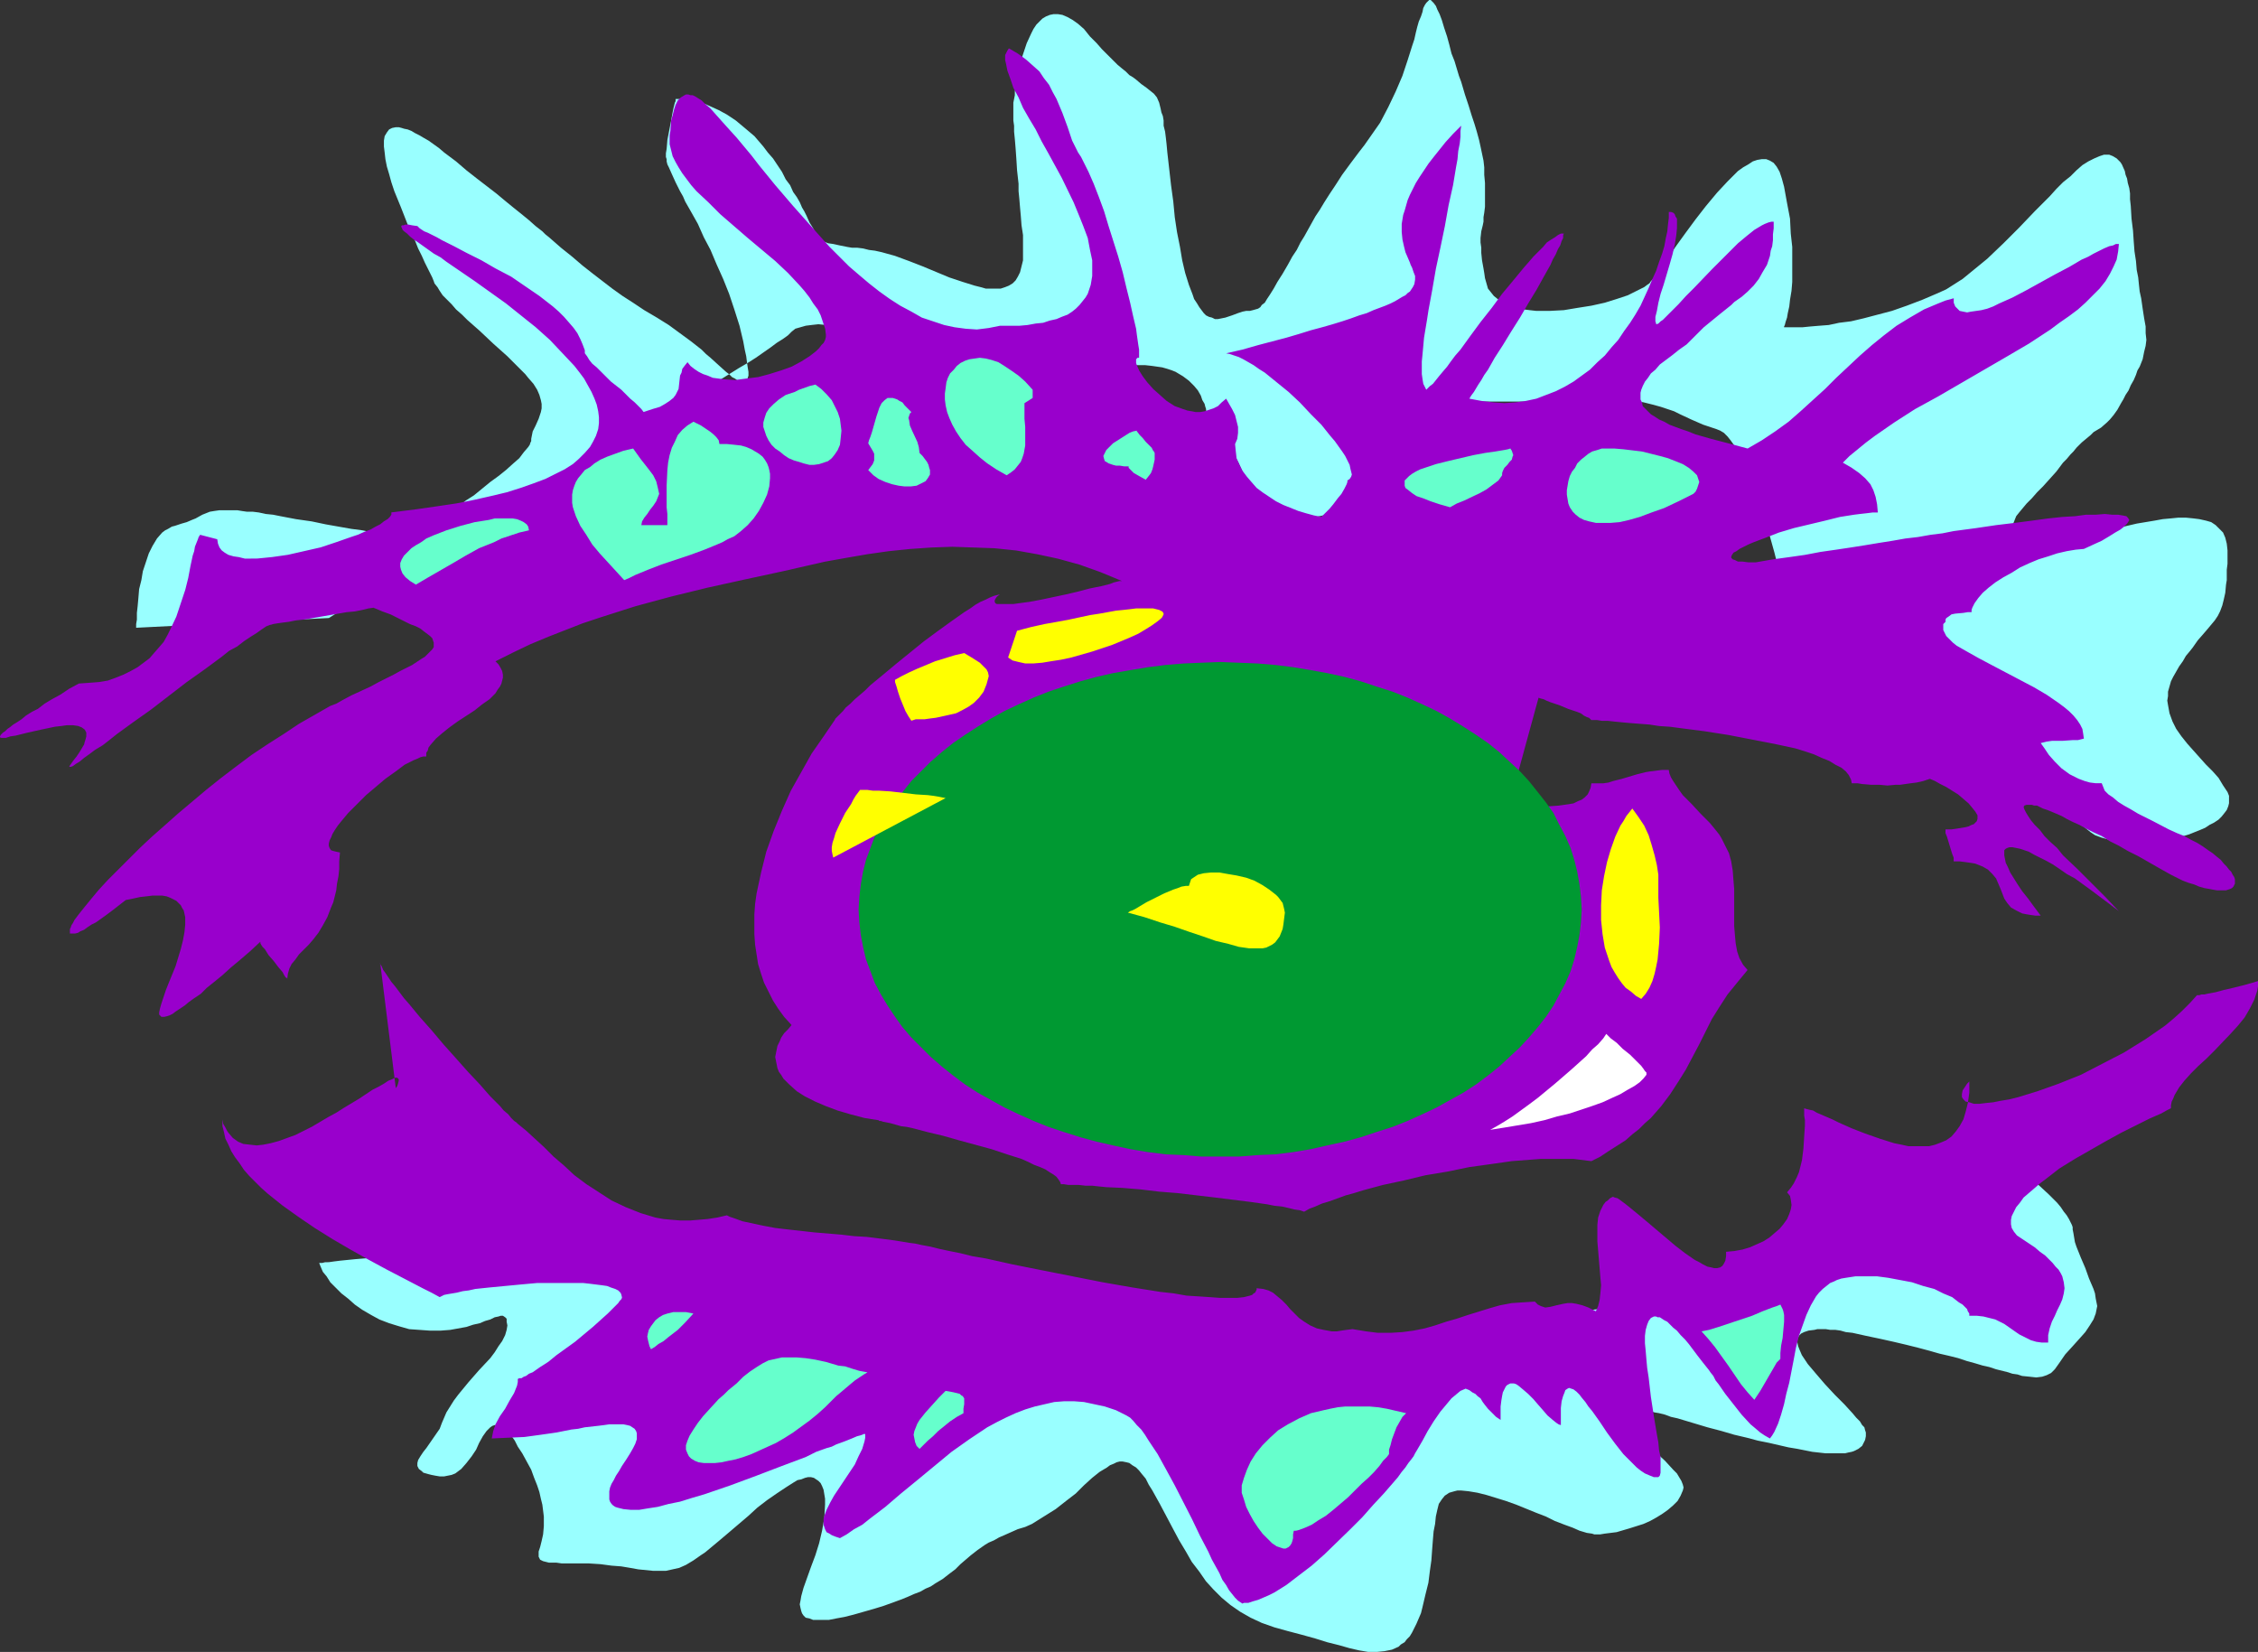<?xml version="1.0" encoding="UTF-8" standalone="no"?>
<svg
   version="1.0"
   width="129.766mm"
   height="94.935mm"
   id="svg24"
   sodipodi:docname="Eye 03.wmf"
   xmlns:inkscape="http://www.inkscape.org/namespaces/inkscape"
   xmlns:sodipodi="http://sodipodi.sourceforge.net/DTD/sodipodi-0.dtd"
   xmlns="http://www.w3.org/2000/svg"
   xmlns:svg="http://www.w3.org/2000/svg">
  <rect width="100%" height="100%" fill="#333333" stroke="none"/>
  <sodipodi:namedview
     id="namedview24"
     pagecolor="#ffffff"
     bordercolor="#000000"
     borderopacity="0.25"
     inkscape:showpageshadow="2"
     inkscape:pageopacity="0.0"
     inkscape:pagecheckerboard="0"
     inkscape:deskcolor="#d1d1d1"
     inkscape:document-units="mm" />
  <defs
     id="defs1">
    <pattern
       id="WMFhbasepattern"
       patternUnits="userSpaceOnUse"
       width="6"
       height="6"
       x="0"
       y="0" />
  </defs>
  <path
     style="fill:#99ffff;fill-opacity:1;fill-rule:evenodd;stroke:none"
     d="m 69.326,274.317 0.323,0.808 0.485,1.131 0.808,0.969 0.808,1.292 1.131,1.131 1.293,1.292 1.454,1.131 1.454,1.292 1.616,1.131 1.939,1.131 1.778,0.969 2.101,0.808 2.101,0.646 2.262,0.646 2.262,0.162 2.262,0.162 h 2.262 l 2.101,-0.162 1.778,-0.323 1.778,-0.323 1.454,-0.485 1.454,-0.323 1.131,-0.485 1.131,-0.323 0.97,-0.485 0.808,-0.162 0.485,-0.162 h 0.485 l 0.485,0.323 0.323,0.323 v 0.646 l 0.162,0.808 -0.162,0.969 -0.323,1.131 -0.646,1.292 -0.808,1.131 -0.808,1.292 -0.97,1.292 -2.424,2.585 -2.262,2.585 -2.262,2.746 -0.97,1.292 -0.808,1.292 -0.808,1.292 -0.485,1.131 -0.485,1.131 -0.485,1.292 -1.454,2.1 -1.454,2.1 -0.646,0.808 -0.646,0.969 -0.485,0.808 -0.162,0.646 v 0.646 l 0.323,0.646 0.646,0.485 0.323,0.323 1.131,0.323 0.646,0.162 0.808,0.162 0.97,0.162 h 0.97 l 0.808,-0.162 0.808,-0.162 0.808,-0.323 0.646,-0.485 0.646,-0.485 1.131,-1.292 1.131,-1.454 0.97,-1.454 0.646,-1.454 0.808,-1.454 0.808,-1.131 0.485,-0.485 0.323,-0.323 0.485,-0.323 0.485,-0.162 h 0.485 l 0.485,0.162 0.646,0.162 0.646,0.485 0.485,0.646 0.808,0.808 0.808,1.131 0.646,1.292 0.97,1.454 0.97,1.777 0.97,1.777 0.646,1.777 0.646,1.616 0.485,1.454 0.323,1.454 0.323,1.292 0.162,1.292 0.162,1.292 v 2.1 l -0.162,1.777 -0.323,1.454 -0.323,1.292 -0.323,0.969 v 0.808 0.323 l 0.162,0.323 0.162,0.323 0.323,0.162 0.323,0.162 0.646,0.162 0.646,0.162 h 0.808 0.808 l 1.131,0.162 h 2.747 1.616 1.454 l 2.586,0.162 2.424,0.323 2.101,0.162 1.939,0.323 1.778,0.323 1.616,0.162 1.616,0.162 h 1.293 1.454 l 1.454,-0.323 1.454,-0.323 1.454,-0.646 1.616,-0.969 1.616,-1.131 0.97,-0.646 0.97,-0.808 1.939,-1.616 2.101,-1.777 4.363,-3.716 1.939,-1.777 2.101,-1.616 2.101,-1.454 1.939,-1.292 1.778,-1.131 0.808,-0.485 0.808,-0.162 0.808,-0.323 0.646,-0.162 h 0.646 l 0.646,0.162 0.485,0.323 0.485,0.323 0.485,0.485 0.323,0.646 0.323,0.808 0.162,0.969 0.162,0.969 v 1.292 l -0.162,2.908 -0.485,2.746 -0.646,2.746 -0.808,2.585 -0.97,2.585 -0.808,2.262 -0.808,2.262 -0.485,1.777 -0.162,0.969 -0.162,0.808 0.162,0.808 0.162,0.646 0.162,0.485 0.323,0.485 0.485,0.485 0.808,0.162 0.808,0.323 h 0.97 1.131 1.293 l 1.616,-0.323 1.778,-0.323 1.939,-0.485 2.262,-0.646 2.262,-0.646 2.101,-0.646 1.778,-0.646 1.778,-0.646 1.616,-0.646 1.454,-0.646 1.293,-0.485 1.131,-0.646 1.131,-0.485 0.97,-0.646 1.616,-0.969 1.454,-1.131 1.293,-0.969 1.131,-1.131 1.131,-0.969 1.131,-0.969 1.454,-1.131 1.616,-1.131 0.808,-0.485 1.131,-0.485 1.131,-0.646 1.131,-0.485 1.454,-0.646 1.454,-0.646 1.616,-0.485 1.454,-0.646 2.586,-1.616 2.586,-1.616 2.262,-1.777 2.101,-1.616 1.778,-1.777 1.778,-1.616 1.616,-1.292 1.616,-0.969 0.646,-0.485 0.808,-0.323 0.646,-0.323 0.646,-0.162 h 0.646 l 0.808,0.162 0.646,0.162 0.646,0.485 0.808,0.485 0.646,0.646 0.646,0.808 0.808,0.969 0.646,1.292 0.808,1.292 0.808,1.454 0.808,1.454 1.454,2.746 1.454,2.746 1.293,2.423 1.454,2.423 1.293,2.262 1.616,2.1 1.454,2.1 1.616,1.777 1.778,1.777 1.939,1.616 2.101,1.454 2.262,1.292 2.424,1.131 2.747,0.969 2.909,0.808 3.07,0.808 2.909,0.808 2.586,0.808 2.586,0.646 2.262,0.646 2.101,0.485 1.939,0.323 h 1.939 l 1.616,-0.162 1.616,-0.323 1.454,-0.646 0.485,-0.485 0.808,-0.485 0.485,-0.646 0.646,-0.646 0.485,-0.808 0.485,-0.969 0.485,-0.969 0.485,-1.131 0.485,-1.131 0.323,-1.292 0.646,-2.746 0.646,-2.585 0.323,-2.585 0.323,-2.262 0.162,-2.262 0.162,-2.1 0.162,-1.939 0.323,-1.616 0.162,-1.616 0.323,-1.454 0.323,-1.292 0.646,-0.969 0.646,-0.808 0.97,-0.646 1.131,-0.323 0.646,-0.162 h 0.808 l 1.616,0.162 1.939,0.323 1.939,0.485 2.101,0.646 2.101,0.646 2.262,0.808 4.363,1.777 2.101,0.808 1.939,0.969 2.101,0.808 1.778,0.646 1.454,0.646 1.616,0.485 1.131,0.162 0.485,0.162 h 0.323 0.97 l 0.97,-0.162 1.293,-0.162 1.293,-0.162 2.747,-0.808 3.07,-0.969 1.454,-0.646 1.454,-0.808 1.293,-0.808 1.131,-0.808 1.131,-0.969 0.97,-0.969 0.646,-1.131 0.485,-1.131 0.162,-0.646 -0.162,-0.646 -0.323,-0.808 -0.485,-0.808 -0.485,-0.808 -0.808,-0.808 -1.778,-1.939 -4.04,-3.716 -1.939,-1.777 -0.808,-0.969 -0.808,-0.808 -0.808,-0.646 -0.646,-0.808 -0.485,-0.646 -0.323,-0.485 -0.162,-0.485 0.162,-0.485 0.162,-0.323 0.485,-0.162 h 0.808 0.97 1.454 l 0.808,0.162 0.808,0.162 0.97,0.162 1.131,0.323 0.97,0.162 1.293,0.323 1.293,0.485 1.454,0.323 1.616,0.485 1.616,0.485 3.232,0.969 3.07,0.808 2.747,0.808 2.747,0.646 2.424,0.646 2.424,0.485 2.101,0.485 2.101,0.485 1.939,0.323 1.616,0.323 1.616,0.323 1.454,0.162 1.454,0.162 h 1.131 2.101 0.97 l 0.646,-0.162 0.808,-0.162 0.485,-0.162 0.97,-0.485 0.808,-0.646 0.323,-0.646 0.323,-0.646 0.162,-0.808 v -0.808 l -0.162,-0.485 -0.162,-0.646 -0.485,-0.485 -0.485,-0.808 -0.808,-0.808 -0.808,-0.969 -1.778,-1.939 -2.101,-2.1 -2.101,-2.262 -1.939,-2.262 -1.778,-2.1 -0.646,-0.969 -0.646,-0.969 -0.485,-1.131 -0.323,-0.808 -0.162,-0.808 v -0.646 l 0.323,-0.808 0.485,-0.485 0.646,-0.323 0.97,-0.323 1.293,-0.162 0.646,-0.162 h 1.778 l 0.97,0.162 h 1.131 l 1.131,0.162 1.131,0.323 1.454,0.162 1.454,0.323 1.454,0.323 3.07,0.646 2.909,0.646 2.747,0.646 2.586,0.646 2.424,0.646 2.262,0.646 2.101,0.485 1.939,0.485 1.939,0.646 1.778,0.485 1.616,0.485 1.454,0.323 1.454,0.485 1.293,0.323 1.293,0.323 0.97,0.323 1.131,0.162 0.97,0.323 1.616,0.162 1.454,0.162 1.293,-0.162 0.97,-0.323 0.97,-0.485 0.808,-0.808 0.808,-1.131 1.454,-2.1 1.616,-1.777 1.454,-1.616 1.293,-1.454 0.97,-1.454 0.808,-1.292 0.485,-1.292 0.162,-0.808 0.162,-0.808 -0.162,-0.808 -0.162,-0.808 -0.162,-1.131 -0.323,-0.969 -0.97,-2.262 -0.808,-2.262 -0.97,-2.262 -0.97,-2.423 -0.323,-0.969 -0.162,-0.969 -0.162,-0.969 -0.162,-0.808 v -0.485 l -0.162,-0.485 -0.323,-0.646 -0.323,-0.646 -0.485,-0.808 -0.646,-0.808 -0.646,-0.969 -0.808,-0.969 -1.778,-1.777 -2.101,-1.939 -2.424,-1.939 -2.586,-1.777 -2.586,-1.616 -2.909,-1.292 -1.454,-0.485 -1.454,-0.485 -1.616,-0.162 -1.454,-0.323 h -1.454 -1.616 l -1.454,0.323 -1.454,0.323 -1.454,0.485 -1.454,0.646 -1.454,0.969 -1.454,1.131 -1.454,1.131 -1.454,1.131 -3.232,2.423 -3.555,2.262 -3.878,2.262 -4.04,2.262 -4.04,2.262 -4.363,2.1 -4.202,1.939 -4.363,1.939 -4.363,1.939 -4.04,1.616 -4.04,1.616 -3.878,1.292 -3.555,1.292 -1.616,0.485 -1.616,0.485 -1.454,0.485 -1.454,0.485 -1.454,0.323 -1.616,0.485 -1.939,0.323 -1.939,0.485 -2.101,0.323 -2.424,0.485 -2.262,0.485 -2.586,0.323 -2.747,0.485 -2.747,0.323 -5.818,0.969 -6.141,0.646 -6.302,0.808 -12.766,1.454 -6.464,0.646 -6.302,0.485 -6.141,0.485 -5.818,0.485 -2.747,0.162 -2.586,0.162 h -2.586 l -2.424,0.162 -2.262,0.162 h -2.262 l -2.101,0.162 h -1.939 l -3.717,0.162 h -3.394 -3.232 -2.909 l -5.979,-0.323 -2.909,-0.323 -3.07,-0.323 -3.232,-0.485 -3.555,-0.646 -1.939,-0.323 -4.04,-0.808 -2.262,-0.485 -2.262,-0.485 -2.262,-0.485 -2.586,-0.646 -2.747,-0.485 -5.333,-1.131 -5.333,-1.292 -5.171,-1.292 -5.01,-1.131 -4.848,-1.292 -4.686,-1.292 -4.686,-1.292 -2.262,-0.485 -2.262,-0.646 -4.363,-1.131 -4.202,-1.131 -4.04,-0.969 -4.04,-0.969 -3.878,-0.808 -3.878,-0.808 -3.717,-0.485 -3.555,-0.485 -1.778,-0.162 -1.939,-0.162 -2.262,-0.162 h -2.262 -4.848 -5.171 l -5.494,0.323 -5.656,0.162 -5.494,0.323 -5.494,0.485 -5.333,0.323 -2.424,0.162 -2.424,0.323 -2.424,0.162 -2.101,0.162 -2.101,0.162 -1.939,0.162 -1.616,0.162 -1.616,0.162 -1.293,0.162 -1.131,0.162 H 70.619 l -0.646,0.162 h -0.485 z"
     id="path1" />
  <path
     style="fill:#99ffff;fill-opacity:1;fill-rule:evenodd;stroke:none"
     d="m 29.573,136.351 v -0.808 l 0.162,-0.969 v -1.454 l 0.162,-1.454 0.162,-1.777 0.162,-1.939 0.485,-1.939 0.323,-1.939 0.646,-1.939 0.646,-1.939 0.808,-1.616 0.97,-1.616 1.131,-1.292 0.646,-0.485 0.646,-0.323 0.808,-0.485 0.646,-0.162 1.454,-0.485 1.131,-0.323 1.131,-0.485 0.808,-0.323 1.454,-0.808 0.808,-0.323 0.808,-0.323 0.97,-0.162 1.131,-0.162 h 1.293 1.616 0.97 l 0.97,0.162 1.131,0.162 h 1.293 l 1.293,0.162 1.454,0.323 1.616,0.162 1.616,0.323 3.394,0.646 3.394,0.485 3.07,0.646 2.747,0.485 2.747,0.485 2.424,0.323 2.424,0.485 2.101,0.323 1.939,0.162 h 1.939 1.454 1.616 l 1.293,-0.323 1.131,-0.485 0.97,-0.485 0.808,-0.646 0.97,-0.808 1.293,-1.131 1.293,-0.969 1.616,-1.292 1.616,-1.292 1.778,-1.131 1.778,-1.454 1.778,-1.454 1.778,-1.292 1.616,-1.292 1.616,-1.454 1.293,-1.131 0.97,-1.292 0.97,-1.131 0.323,-0.485 0.162,-0.485 0.162,-0.323 v -0.485 l 0.162,-0.808 0.162,-0.808 0.646,-1.292 0.646,-1.454 0.485,-1.454 0.162,-0.808 v -0.969 l -0.162,-0.808 -0.323,-1.131 -0.485,-1.131 -0.808,-1.292 -1.131,-1.292 -0.646,-0.808 -0.808,-0.808 -3.07,-3.07 -3.07,-2.746 -2.909,-2.746 -2.747,-2.423 -1.131,-1.131 -1.293,-1.131 -0.97,-1.131 -0.97,-0.969 -0.97,-0.969 -0.646,-0.969 -0.485,-0.808 -0.646,-0.808 -0.162,-0.485 -0.323,-0.808 -0.485,-0.969 -0.485,-0.969 -0.646,-1.292 -0.646,-1.454 -0.808,-1.616 -0.646,-1.616 -1.616,-3.554 -1.454,-3.716 -1.454,-3.554 -0.646,-1.939 -0.485,-1.777 -0.485,-1.616 -0.323,-1.616 -0.162,-1.454 -0.162,-1.292 v -1.292 l 0.162,-0.969 0.485,-0.808 0.485,-0.646 0.646,-0.323 0.808,-0.162 h 0.646 l 0.646,0.162 0.485,0.162 0.808,0.162 0.808,0.323 0.808,0.485 0.97,0.485 0.808,0.485 1.131,0.646 1.131,0.808 1.131,0.808 1.131,0.969 2.586,1.939 2.262,1.939 2.262,1.777 2.101,1.616 2.101,1.616 1.939,1.616 1.778,1.454 1.616,1.292 1.778,1.454 1.454,1.292 1.454,1.131 0.646,0.646 0.808,0.646 2.586,2.262 2.424,1.939 2.262,1.939 2.262,1.777 4.202,3.231 2.262,1.616 2.262,1.454 2.424,1.616 2.747,1.616 2.586,1.616 2.424,1.777 2.424,1.777 2.262,1.777 0.97,0.969 0.97,0.808 1.778,1.616 1.616,1.454 0.646,0.485 0.646,0.646 0.646,0.323 0.646,0.485 0.485,0.323 h 0.485 l 0.323,0.162 0.323,-0.162 0.162,-0.162 0.162,-0.323 0.162,-0.485 0.162,-0.485 v -0.808 l -0.162,-0.969 -0.162,-1.131 -0.162,-1.292 -0.323,-1.454 -0.323,-1.777 -0.808,-3.393 -1.131,-3.554 -1.131,-3.393 -1.293,-3.231 -1.454,-3.231 -1.293,-3.07 -1.454,-2.746 -1.293,-2.908 -1.454,-2.585 -1.293,-2.262 -0.485,-1.131 -0.646,-1.131 -0.97,-1.939 -0.808,-1.777 -0.646,-1.454 -0.323,-0.646 -0.162,-0.646 v -0.485 l -0.162,-0.485 v -0.808 l 0.162,-0.969 0.162,-1.939 0.808,-4.2 0.323,-1.777 0.162,-0.808 0.162,-0.646 0.162,-0.646 0.162,-0.323 v -0.323 -0.162 h 1.293 l 0.97,0.162 0.97,0.162 1.293,0.323 1.616,0.323 1.454,0.646 1.778,0.808 1.778,0.969 1.939,1.292 1.939,1.616 2.101,1.777 1.939,2.262 0.97,1.292 1.131,1.292 0.97,1.454 0.97,1.454 0.808,1.616 0.97,1.292 0.646,1.454 0.808,1.131 0.646,1.131 0.485,1.131 0.485,0.808 0.485,0.969 0.646,1.454 0.808,1.292 0.485,0.969 0.646,0.808 0.646,0.646 0.646,0.485 0.808,0.323 1.131,0.162 1.454,0.323 1.616,0.323 0.97,0.162 h 1.131 l 1.293,0.162 1.293,0.323 1.293,0.162 1.454,0.323 2.909,0.808 3.07,1.131 2.909,1.131 5.818,2.423 2.909,0.969 2.586,0.808 1.293,0.323 1.131,0.323 h 1.131 1.131 0.97 l 0.97,-0.323 0.808,-0.323 0.808,-0.485 0.646,-0.646 0.485,-0.808 0.485,-0.969 0.323,-1.292 0.323,-1.292 v -1.616 -1.939 -1.939 l -0.323,-2.1 -0.162,-2.1 -0.162,-1.777 -0.162,-1.939 -0.162,-1.616 v -1.616 l -0.162,-1.454 -0.162,-1.454 -0.162,-2.585 -0.162,-2.262 -0.162,-1.939 -0.162,-1.616 v -1.292 l -0.162,-1.131 v -0.808 -0.646 -0.485 -0.646 -0.323 -0.485 -0.485 l 0.162,-0.808 0.162,-0.808 v -0.808 l 0.162,-1.131 0.323,-2.262 0.485,-2.262 0.808,-2.423 0.808,-2.423 0.97,-2.1 0.485,-0.969 0.646,-0.969 0.646,-0.646 0.646,-0.646 0.808,-0.485 0.808,-0.323 0.808,-0.162 h 0.97 l 0.97,0.162 1.131,0.485 1.131,0.646 1.131,0.808 1.293,1.131 1.293,1.616 1.454,1.454 1.131,1.292 1.293,1.292 0.97,0.969 1.131,1.131 0.97,0.808 0.808,0.646 0.808,0.808 0.808,0.485 0.646,0.485 1.131,0.969 1.131,0.808 0.808,0.646 0.808,0.646 0.646,0.808 0.485,1.131 0.323,1.292 0.162,0.808 0.323,0.808 0.162,0.969 v 1.131 l 0.323,1.292 0.162,1.292 0.162,1.454 0.162,1.777 0.808,7.108 0.485,3.554 0.323,3.393 0.485,3.231 0.646,3.231 0.485,2.908 0.646,2.746 0.808,2.585 0.808,2.1 0.323,0.969 0.646,0.969 0.485,0.808 0.485,0.646 0.485,0.646 0.485,0.485 0.646,0.323 0.646,0.162 0.646,0.323 h 0.646 l 0.808,-0.162 0.808,-0.162 1.454,-0.485 1.293,-0.485 0.97,-0.323 0.808,-0.162 h 0.808 l 0.646,-0.162 1.131,-0.323 0.485,-0.323 0.323,-0.485 0.646,-0.485 0.485,-0.808 0.646,-0.969 0.808,-1.292 0.808,-1.454 1.131,-1.777 1.131,-1.939 0.97,-1.777 0.97,-1.454 0.808,-1.616 0.808,-1.292 0.808,-1.454 1.616,-2.908 0.97,-1.454 0.97,-1.616 1.131,-1.777 1.293,-1.939 1.454,-2.262 1.778,-2.423 0.97,-1.292 0.97,-1.292 1.131,-1.454 1.131,-1.616 1.131,-1.616 1.131,-1.616 1.778,-3.393 1.616,-3.393 1.454,-3.393 1.131,-3.393 0.97,-3.07 0.485,-1.454 0.323,-1.454 0.323,-1.292 0.323,-1.131 0.485,-1.131 0.323,-0.969 0.162,-0.808 0.323,-0.646 0.323,-0.485 0.323,-0.323 L 310.433,0 h 0.323 l 0.323,0.323 0.323,0.323 0.485,0.646 0.323,0.808 0.485,0.969 0.485,1.292 0.485,1.616 0.646,1.939 0.485,1.777 0.485,1.939 0.646,1.616 0.485,1.616 0.485,1.616 0.485,1.292 0.808,2.746 0.808,2.423 0.646,2.1 0.646,1.939 0.485,1.616 0.485,1.777 0.323,1.454 0.646,3.07 0.162,1.454 v 1.616 l 0.162,1.777 v 1.777 1.939 1.454 l -0.162,1.292 -0.162,0.969 v 0.969 l -0.162,0.808 -0.323,1.292 -0.162,1.454 v 0.969 l 0.162,1.131 v 1.131 l 0.162,1.616 0.323,1.777 0.162,0.969 0.162,1.131 0.323,1.131 0.323,1.131 0.646,0.808 0.646,0.808 0.808,0.646 0.97,0.646 0.97,0.485 1.293,0.485 1.131,0.323 1.293,0.323 1.293,0.162 1.454,0.162 h 2.909 l 3.07,-0.162 2.909,-0.485 3.07,-0.485 2.909,-0.646 2.586,-0.808 2.424,-0.808 0.97,-0.485 0.97,-0.485 0.97,-0.485 0.646,-0.323 0.646,-0.485 0.485,-0.323 0.323,-0.485 0.646,-0.646 0.646,-0.808 0.646,-0.969 0.808,-1.131 0.808,-1.131 0.808,-1.292 0.97,-1.454 2.101,-2.908 2.262,-3.07 2.262,-2.908 2.424,-2.908 2.262,-2.423 1.131,-1.131 1.131,-1.131 1.131,-0.808 1.131,-0.646 0.97,-0.646 0.97,-0.323 0.97,-0.162 h 0.97 l 0.808,0.323 0.808,0.485 0.646,0.808 0.646,1.131 0.485,1.454 0.485,1.777 0.646,3.554 0.646,3.393 0.162,3.231 0.323,2.908 v 2.746 2.585 2.262 l -0.162,1.939 -0.323,1.939 -0.162,1.454 -0.323,1.454 -0.162,0.969 -0.323,0.969 -0.162,0.646 -0.162,0.323 v 0.162 h 0.162 0.485 1.939 1.454 l 1.616,-0.162 1.939,-0.162 2.101,-0.162 2.262,-0.485 2.586,-0.323 2.747,-0.646 3.07,-0.808 3.07,-0.808 3.232,-1.131 3.394,-1.292 3.394,-1.454 1.778,-0.808 1.778,-1.131 1.778,-1.131 1.778,-1.454 1.778,-1.454 1.778,-1.454 3.555,-3.393 3.394,-3.393 3.394,-3.554 1.616,-1.616 1.616,-1.616 1.454,-1.616 1.454,-1.454 1.616,-1.292 1.293,-1.292 1.293,-1.131 1.293,-0.808 1.293,-0.646 1.131,-0.485 0.97,-0.323 h 1.131 l 0.808,0.323 0.808,0.485 0.808,0.808 0.323,0.485 0.646,1.454 0.162,0.808 0.323,0.808 0.162,0.969 0.323,1.131 0.162,1.131 v 1.292 l 0.162,1.454 0.162,2.746 0.323,2.585 0.162,2.423 0.162,2.1 0.323,2.1 0.162,1.939 0.323,1.616 0.162,1.616 0.162,1.454 0.323,1.454 0.162,1.131 0.162,1.131 0.323,2.1 0.323,1.777 v 1.454 l 0.162,1.454 -0.162,1.292 -0.323,1.292 -0.323,1.616 -0.646,1.616 -0.485,0.808 -0.323,0.969 -0.485,1.131 -0.646,1.131 -0.485,1.131 -0.646,0.969 -0.485,0.969 -0.485,0.808 -0.808,1.454 -0.808,1.131 -0.808,0.969 -0.646,0.646 -1.293,1.131 -0.808,0.485 -0.808,0.485 -0.646,0.646 -0.97,0.808 -0.97,0.808 -1.131,1.131 -0.646,0.808 -0.646,0.646 -0.808,0.969 -0.808,0.808 -1.454,1.939 -1.454,1.616 -1.454,1.616 -1.293,1.292 -1.131,1.292 -1.131,1.131 -0.808,0.969 -0.808,0.969 -0.646,0.808 -0.323,0.808 -0.323,0.808 0.162,0.808 0.162,0.646 0.485,0.808 0.646,0.646 1.131,0.808 0.646,0.323 0.808,0.162 h 0.97 1.293 1.293 l 1.293,-0.162 1.616,-0.323 1.616,-0.323 3.394,-0.646 3.717,-0.969 7.595,-1.777 3.878,-0.646 1.778,-0.323 1.778,-0.162 1.616,-0.162 h 1.616 l 1.616,0.162 1.293,0.162 1.454,0.323 1.131,0.323 0.97,0.646 0.808,0.808 0.808,0.808 0.485,1.131 0.323,1.292 0.162,1.454 v 2.908 l -0.162,1.292 v 1.131 1.131 l -0.162,0.969 -0.162,1.777 -0.323,1.454 -0.323,1.292 -0.485,1.292 -0.485,0.969 -0.646,0.969 -0.808,0.969 -0.808,0.969 -0.97,1.131 -1.131,1.292 -1.131,1.616 -0.646,0.808 -0.808,0.969 -0.646,1.131 -0.808,1.131 -0.646,1.131 -0.646,1.131 -0.485,0.969 -0.323,1.131 -0.323,1.131 v 0.969 l -0.162,0.969 0.162,0.969 0.323,1.777 0.646,1.777 0.808,1.616 1.131,1.616 1.293,1.616 1.293,1.454 2.747,3.07 1.454,1.454 1.293,1.454 0.97,1.616 0.97,1.454 0.323,0.808 v 0.808 0.808 l -0.162,0.646 -0.323,0.808 -0.485,0.646 -0.646,0.808 -0.646,0.646 -0.97,0.646 -0.97,0.485 -0.97,0.646 -1.131,0.485 -2.424,0.969 -2.747,0.808 -2.747,0.646 -2.909,0.323 -2.909,0.162 -2.747,-0.162 -1.454,-0.162 -1.293,-0.323 -1.131,-0.323 -1.131,-0.323 -1.293,-0.485 -0.97,-0.646 -0.808,-0.646 -0.97,-0.808 -0.808,-0.808 -1.293,-0.969 -1.293,-1.131 -1.616,-1.292 -1.939,-1.292 -1.939,-1.454 -2.101,-1.454 -2.262,-1.616 -2.424,-1.616 -2.586,-1.777 -5.171,-3.554 -10.989,-7.108 -5.494,-3.554 -2.586,-1.616 -2.586,-1.616 -2.424,-1.616 -2.262,-1.454 -2.262,-1.454 -2.101,-1.292 -1.778,-1.131 -1.778,-1.131 -1.454,-0.808 -1.293,-0.808 -0.97,-0.646 -0.646,-0.485 -0.323,-0.162 -0.162,-0.162 h -0.162 v 0 -0.162 l -0.162,-0.323 -0.162,-0.646 v -0.646 l -0.323,-0.969 -0.162,-1.131 -0.323,-1.292 -0.323,-1.454 -0.485,-1.454 -0.323,-1.777 -0.485,-1.777 -0.485,-1.777 -0.97,-3.877 -1.131,-4.039 -1.131,-4.039 -1.293,-3.877 -1.454,-3.716 -0.808,-1.777 -0.646,-1.616 -0.646,-1.616 -0.808,-1.292 -0.808,-1.292 -0.808,-1.131 -0.646,-0.808 -0.808,-0.808 -0.808,-0.485 -0.808,-0.323 -1.454,-0.485 -1.454,-0.485 -2.586,-1.131 -2.424,-1.131 -1.293,-0.646 -1.454,-0.485 -1.454,-0.485 -1.778,-0.485 -1.939,-0.485 -2.101,-0.323 -2.424,-0.162 -2.586,-0.162 h -2.909 -1.616 l -1.778,0.162 -3.394,0.162 h -3.232 -2.909 l -2.747,0.162 h -6.949 -1.939 l -1.778,0.162 h -1.616 l -1.454,0.162 -1.454,0.323 -1.131,0.323 -0.97,0.485 -0.97,0.646 -0.808,0.646 -0.808,0.969 -0.323,0.969 -0.162,1.131 -0.162,1.131 v 2.585 1.292 l -0.162,1.454 -0.323,1.454 -0.485,1.292 -0.808,1.292 -0.97,1.292 -0.646,0.646 -0.808,0.485 -0.808,0.646 -0.97,0.485 -1.131,0.485 -1.293,0.485 -1.293,0.485 -1.454,0.485 -3.07,0.808 -2.909,0.646 -2.747,0.646 -2.586,0.646 -2.424,0.485 -2.262,0.485 -1.939,0.323 -1.939,0.323 -1.616,0.162 h -1.616 l -1.131,-0.162 -1.131,-0.323 -0.808,-0.485 -0.485,-0.646 -0.485,-0.808 v -1.131 l -0.162,-1.292 -0.323,-1.454 -0.485,-1.616 -0.808,-1.616 -0.808,-1.616 -0.808,-1.777 -1.939,-3.554 -0.97,-1.616 -0.97,-1.454 -0.808,-1.454 -0.808,-1.292 -0.646,-0.969 -0.646,-0.646 -0.162,-0.323 -0.162,-0.162 v -0.162 -0.162 0 l -0.162,-0.485 -0.162,-0.646 -0.485,-0.808 -0.323,-0.969 -0.646,-1.131 -0.808,-0.969 -1.131,-1.131 -1.293,-0.969 -1.616,-0.969 -0.808,-0.323 -0.97,-0.323 -1.131,-0.323 -2.262,-0.323 -1.454,-0.162 h -1.293 -1.454 l -1.616,0.162 -1.778,0.323 -1.778,0.323 -1.939,0.323 -1.939,0.485 -2.101,0.323 -2.101,0.162 h -2.262 l -2.424,-0.162 -2.424,-0.162 -2.424,-0.323 -2.424,-0.323 -5.01,-0.969 -5.01,-1.292 -5.01,-1.292 -5.01,-1.454 -4.848,-1.292 -2.262,-0.646 -2.262,-0.646 -2.262,-0.485 -2.101,-0.485 -2.101,-0.485 -1.939,-0.323 -1.778,-0.323 -1.778,-0.162 -1.616,-0.162 -1.454,0.162 -1.293,0.162 -1.131,0.323 -1.131,0.323 -0.808,0.646 -0.808,0.808 -1.131,0.808 -1.293,0.808 -1.293,0.969 -1.616,1.131 -1.616,1.131 -1.778,1.131 -1.939,1.131 -3.878,2.423 -4.202,2.585 -8.726,5.17 -4.202,2.423 -4.04,2.423 -1.939,1.131 -1.778,0.969 -1.778,0.969 -1.616,0.808 -1.454,0.808 -1.293,0.808 -1.131,0.646 -0.97,0.485 -0.646,0.485 -0.646,0.323 -0.323,0.162 -0.162,0.162 -50.258,31.503 z"
     id="path2" />
  <path
     style="fill:#9900cc;fill-opacity:1;fill-rule:evenodd;stroke:none"
     d="m 471.548,240.714 v -0.646 l 0.162,-0.808 0.323,-0.646 0.323,-0.808 0.97,-1.616 1.131,-1.454 1.454,-1.616 1.616,-1.616 1.778,-1.616 1.778,-1.777 3.394,-3.554 1.616,-1.777 1.454,-1.777 1.131,-1.939 0.97,-1.939 0.646,-1.939 0.162,-0.969 v -1.131 l -1.616,0.485 -1.778,0.485 -1.939,0.485 -2.101,0.485 -1.778,0.485 -1.778,0.323 -0.646,0.162 h -0.646 l -0.485,0.162 h -0.485 l -1.454,1.616 -1.778,1.777 -1.778,1.616 -1.939,1.616 -2.101,1.454 -2.101,1.454 -4.686,2.908 -4.686,2.423 -4.686,2.423 -2.424,0.969 -2.424,0.969 -2.262,0.808 -2.262,0.808 -2.101,0.646 -2.101,0.646 -1.939,0.485 -1.939,0.323 -1.616,0.323 -1.616,0.162 -1.293,0.162 h -1.293 l -0.97,-0.323 -0.808,-0.162 -0.485,-0.485 -0.323,-0.485 v -0.646 l 0.162,-0.808 0.646,-0.969 0.323,-0.485 0.485,-0.485 v 2.423 l -0.323,2.262 -0.485,1.939 -0.485,1.616 -0.808,1.454 -0.808,1.131 -0.97,1.131 -1.131,0.808 -1.131,0.485 -1.293,0.485 -1.293,0.323 h -1.454 -1.454 -1.616 l -1.454,-0.323 -1.616,-0.323 -3.07,-0.969 -3.232,-1.131 -2.909,-1.131 -2.909,-1.292 -1.293,-0.646 -1.131,-0.485 -1.131,-0.485 -1.131,-0.485 -0.808,-0.485 -0.808,-0.162 -0.646,-0.162 -0.485,-0.162 v 1.616 l 0.162,0.969 v 1.131 l -0.162,2.423 -0.162,2.585 -0.323,2.585 -0.323,1.292 -0.323,1.292 -0.485,1.131 -0.646,1.292 -0.646,0.969 -0.808,0.969 0.646,0.808 0.162,0.808 0.162,1.131 -0.162,0.969 -0.323,0.969 -0.485,1.131 -0.808,1.131 -0.808,0.969 -1.131,0.969 -1.131,0.969 -1.293,0.808 -1.454,0.646 -1.454,0.646 -1.616,0.485 -1.778,0.323 -1.778,0.162 v 0.969 l -0.162,0.969 -0.323,0.646 -0.323,0.485 -0.485,0.323 -0.646,0.162 h -0.646 l -0.646,-0.162 -0.808,-0.162 -0.97,-0.485 -0.808,-0.485 -0.97,-0.485 -2.101,-1.454 -2.101,-1.616 -4.202,-3.554 -2.101,-1.777 -1.939,-1.616 -1.778,-1.454 -0.808,-0.646 -0.646,-0.485 -0.646,-0.485 -0.485,-0.323 -0.646,-0.162 -0.323,-0.162 -0.646,0.323 -0.485,0.485 -0.485,0.323 -0.485,0.646 -0.646,1.292 -0.485,1.454 -0.162,1.616 v 1.777 1.777 l 0.162,1.939 0.323,3.877 0.162,1.939 0.162,1.777 -0.162,1.777 -0.162,1.454 -0.323,1.292 -0.485,1.131 -1.616,-0.808 -1.293,-0.485 -1.293,-0.323 -0.97,-0.162 h -0.97 l -0.97,0.162 -1.454,0.323 -1.293,0.323 -1.131,0.162 -0.485,-0.162 -0.485,-0.162 -0.646,-0.323 -0.646,-0.646 -2.586,0.162 -2.424,0.162 -2.586,0.485 -2.262,0.646 -4.686,1.454 -2.424,0.808 -2.262,0.646 -2.424,0.808 -2.262,0.646 -2.424,0.485 -2.424,0.323 -2.586,0.162 h -2.747 l -2.586,-0.323 -2.909,-0.485 -1.293,0.162 -1.131,0.162 -0.97,0.162 h -1.131 l -1.778,-0.323 -1.454,-0.323 -1.454,-0.646 -1.293,-0.808 -1.131,-0.808 -1.939,-1.939 -0.808,-0.969 -0.97,-0.969 -0.97,-0.808 -0.97,-0.808 -0.97,-0.485 -1.131,-0.323 -1.454,-0.162 v 0.323 l -0.162,0.323 -0.162,0.323 -0.323,0.162 -0.323,0.323 -0.485,0.162 -1.293,0.323 -1.454,0.162 h -1.778 -1.939 l -2.262,-0.162 -2.424,-0.162 -2.586,-0.162 -2.747,-0.485 -2.909,-0.323 -3.07,-0.485 -3.07,-0.485 -6.464,-1.131 -13.09,-2.585 -6.464,-1.292 -2.909,-0.646 -2.909,-0.646 -2.909,-0.485 -2.586,-0.646 -2.424,-0.485 -2.262,-0.485 -1.939,-0.485 -1.778,-0.323 -1.454,-0.323 -1.293,-0.162 -1.939,-0.323 -2.101,-0.323 -2.586,-0.323 -2.586,-0.323 -2.747,-0.162 -2.747,-0.323 -5.818,-0.485 -5.818,-0.646 -2.747,-0.323 -2.586,-0.485 -2.262,-0.485 -2.262,-0.485 -1.778,-0.646 -0.97,-0.323 -0.646,-0.323 -2.101,0.485 -2.101,0.323 -1.939,0.162 -1.939,0.162 h -1.939 l -1.939,-0.162 -1.778,-0.162 -1.778,-0.323 -1.616,-0.485 -1.616,-0.485 -3.232,-1.292 -3.07,-1.454 -2.747,-1.777 -2.747,-1.777 -2.586,-1.939 -2.262,-2.1 -2.262,-1.939 -2.101,-2.1 -1.939,-1.777 -1.939,-1.777 -1.778,-1.454 -0.323,-0.323 -0.485,-0.323 -0.646,-0.646 -0.646,-0.808 -0.97,-0.808 -0.808,-0.969 -0.97,-0.969 -1.131,-1.131 -1.131,-1.292 -1.131,-1.292 -2.586,-2.746 -2.586,-2.908 -2.747,-3.07 -2.586,-3.07 -2.586,-2.908 -2.262,-2.746 -1.131,-1.292 -0.97,-1.292 -0.97,-1.292 -0.808,-0.969 -0.646,-0.969 -0.646,-0.969 -0.485,-0.646 -0.323,-0.808 -0.323,-0.485 v -0.323 l 3.394,27.302 0.323,-0.485 0.162,-0.485 0.162,-0.646 v -0.323 l -0.323,-0.323 h -0.485 l -0.646,0.323 -0.808,0.323 -0.97,0.646 -1.131,0.646 -1.293,0.646 -1.454,0.969 -1.454,0.969 -3.232,1.939 -1.778,1.131 -1.778,0.969 -3.555,2.1 -3.555,1.777 -1.778,0.646 -1.778,0.646 -1.778,0.485 -1.616,0.323 -1.454,0.162 -1.454,-0.162 -1.454,-0.162 -1.131,-0.485 -1.131,-0.808 -0.97,-1.131 -0.323,-0.485 -0.323,-0.646 -0.485,-0.808 -0.162,-0.969 v 1.454 l 0.323,1.292 0.323,1.454 0.646,1.292 0.646,1.454 0.808,1.292 0.97,1.292 0.97,1.454 1.131,1.292 1.293,1.292 1.293,1.292 1.454,1.292 3.232,2.585 3.394,2.423 3.555,2.423 3.878,2.423 3.878,2.262 4.04,2.262 3.878,2.1 4.04,2.1 3.717,1.939 1.939,0.969 1.778,0.969 0.323,-0.162 0.646,-0.323 0.808,-0.162 0.97,-0.162 0.97,-0.162 1.293,-0.323 1.293,-0.162 1.454,-0.323 3.07,-0.323 3.394,-0.323 3.394,-0.323 3.555,-0.323 h 3.555 3.394 3.07 l 1.454,0.162 1.293,0.162 1.293,0.162 1.131,0.162 0.808,0.323 0.97,0.323 0.646,0.323 0.485,0.485 0.162,0.323 0.162,0.646 v 0.162 l -0.162,0.323 -0.323,0.323 -0.323,0.485 -0.485,0.485 -0.485,0.485 -1.293,1.292 -1.616,1.454 -1.616,1.454 -1.939,1.616 -1.939,1.616 -4.04,2.908 -1.778,1.454 -1.778,1.131 -1.616,1.131 -0.808,0.323 -0.646,0.485 -0.485,0.162 -0.485,0.323 h -0.485 l -0.323,0.162 v 0.646 l -0.162,0.808 -0.646,1.616 -0.97,1.616 -0.97,1.777 -1.131,1.616 -0.97,1.777 -0.485,1.454 -0.162,0.808 -0.162,0.808 3.555,-0.162 3.555,-0.162 3.555,-0.485 3.394,-0.485 3.232,-0.646 1.454,-0.162 1.454,-0.323 2.909,-0.323 1.293,-0.162 1.131,-0.162 h 1.131 0.97 0.97 l 0.808,0.162 0.646,0.162 0.485,0.323 0.485,0.323 0.323,0.485 0.162,0.485 v 0.646 0.646 l -0.323,0.969 -0.485,0.969 -0.646,1.131 -0.808,1.292 -0.97,1.454 -0.646,1.131 -0.646,0.969 -0.485,0.969 -0.485,0.808 -0.323,0.808 -0.162,0.808 v 0.646 0.646 0.485 l 0.162,0.485 0.323,0.485 0.323,0.323 0.485,0.323 0.485,0.162 0.646,0.162 0.646,0.162 1.616,0.162 h 1.778 l 1.939,-0.323 2.101,-0.323 2.424,-0.646 2.424,-0.485 2.586,-0.808 2.747,-0.808 5.656,-1.939 5.656,-2.1 5.494,-2.1 2.586,-0.969 2.586,-0.969 2.262,-1.131 2.262,-0.808 1.131,-0.323 0.97,-0.485 1.778,-0.646 1.616,-0.646 1.131,-0.485 0.646,-0.162 0.485,-0.162 0.323,-0.162 h 0.323 v 0.808 l -0.162,0.808 -0.485,1.616 -0.808,1.616 -0.808,1.777 -2.262,3.393 -2.262,3.393 -0.808,1.454 -0.808,1.616 -0.485,1.292 -0.162,0.646 v 0.646 0.646 l 0.162,0.485 0.162,0.485 0.323,0.646 0.646,0.323 0.485,0.323 0.808,0.323 0.97,0.323 1.454,-0.808 1.616,-1.131 1.778,-0.969 1.616,-1.292 3.394,-2.585 3.394,-2.908 3.555,-2.908 3.717,-3.07 3.717,-3.07 3.878,-2.746 3.878,-2.585 2.101,-1.131 1.939,-0.969 2.101,-0.969 2.101,-0.808 2.101,-0.646 2.101,-0.485 2.101,-0.485 2.101,-0.162 h 2.262 l 2.101,0.162 2.262,0.485 2.262,0.485 2.424,0.808 2.262,1.131 0.808,0.485 0.646,0.646 0.808,0.969 0.97,0.969 0.808,1.131 0.808,1.292 0.97,1.454 0.97,1.454 1.778,3.231 1.939,3.554 3.717,7.27 1.778,3.716 1.778,3.393 0.808,1.777 0.808,1.454 0.808,1.454 0.646,1.454 0.808,1.131 0.646,1.131 0.646,0.808 0.646,0.808 0.646,0.646 0.485,0.323 0.485,0.323 0.323,-0.162 h 0.97 l 0.97,-0.323 1.131,-0.323 1.131,-0.485 1.131,-0.485 1.293,-0.646 1.293,-0.808 1.293,-0.808 2.747,-2.1 2.747,-2.1 2.747,-2.423 5.494,-5.331 2.747,-2.746 2.424,-2.746 2.262,-2.423 2.101,-2.423 0.97,-1.131 0.808,-1.131 0.808,-0.969 0.646,-0.969 0.646,-0.808 0.485,-0.646 0.323,-0.646 0.485,-0.808 1.131,-1.939 1.131,-2.1 1.293,-2.1 1.454,-2.1 1.616,-1.939 0.808,-0.969 0.97,-0.808 0.97,-0.808 1.131,-0.485 0.808,0.323 0.646,0.485 0.646,0.323 0.485,0.485 0.646,0.485 0.485,0.808 0.485,0.646 0.646,0.808 0.485,0.485 0.646,0.646 0.646,0.646 0.97,0.646 v -1.616 -1.292 l 0.162,-1.292 0.162,-0.969 0.162,-0.808 0.323,-0.646 0.323,-0.646 0.323,-0.323 0.323,-0.162 0.323,-0.162 h 0.485 0.323 l 0.485,0.162 0.485,0.323 0.97,0.808 1.131,0.969 1.131,1.131 0.97,1.131 1.131,1.292 0.97,1.131 1.131,0.969 0.808,0.646 0.485,0.323 0.485,0.162 v -2.1 -1.616 l 0.162,-1.454 0.323,-1.131 0.323,-0.808 0.162,-0.485 0.485,-0.323 0.323,-0.162 0.485,0.162 0.485,0.162 0.646,0.485 0.646,0.646 0.485,0.646 0.808,0.969 0.646,0.969 0.808,0.969 0.808,1.131 0.808,1.131 1.616,2.423 1.778,2.423 1.778,2.262 1.939,1.939 0.97,0.969 0.808,0.646 0.97,0.646 1.131,0.485 0.808,0.323 h 0.97 l 0.323,-0.323 0.162,-0.646 v -0.969 -0.969 -1.454 l -0.323,-1.454 -0.162,-1.777 -0.323,-1.777 -0.646,-3.877 -0.646,-4.2 -0.485,-4.2 -0.323,-2.1 -0.162,-1.777 -0.162,-1.939 -0.162,-1.616 v -1.616 l 0.162,-1.292 0.323,-1.131 0.323,-0.808 0.485,-0.646 0.323,-0.162 0.323,-0.162 h 0.485 l 0.323,0.162 h 0.485 l 0.485,0.323 0.485,0.323 0.646,0.323 0.646,0.646 0.646,0.646 0.808,0.646 0.808,0.969 0.97,0.969 0.808,0.969 0.97,1.292 0.97,1.292 1.131,1.454 1.293,1.616 0.323,0.485 0.646,0.808 0.485,0.969 0.646,0.808 1.454,2.1 1.778,2.262 1.778,2.262 1.939,2.1 0.97,0.808 1.131,0.969 0.97,0.646 1.131,0.646 0.485,-0.646 0.485,-0.808 0.808,-1.777 0.646,-1.939 0.646,-2.262 0.485,-2.262 0.646,-2.423 0.97,-5.008 0.485,-2.585 0.646,-2.585 0.808,-2.262 0.808,-2.262 0.97,-2.1 1.131,-1.939 0.646,-0.808 0.808,-0.808 0.808,-0.646 0.808,-0.646 0.808,-0.323 0.646,-0.323 0.97,-0.323 0.97,-0.162 2.101,-0.323 h 2.262 2.424 l 2.424,0.323 2.586,0.485 2.586,0.485 2.424,0.808 2.424,0.646 1.939,0.969 1.939,0.808 1.454,1.131 0.808,0.485 0.485,0.485 0.485,0.485 0.162,0.485 0.323,0.485 v 0.485 h 1.616 l 1.454,0.162 1.293,0.323 1.293,0.323 0.97,0.485 0.97,0.485 1.616,1.131 1.616,1.131 1.616,0.808 0.97,0.485 1.131,0.323 1.131,0.162 h 1.454 v -1.616 l 0.323,-1.454 0.485,-1.454 0.646,-1.292 0.485,-1.131 0.646,-1.292 0.485,-1.131 0.323,-1.292 0.162,-1.131 -0.162,-1.292 -0.162,-0.646 -0.162,-0.646 -0.323,-0.646 -0.485,-0.808 -0.646,-0.646 -0.646,-0.808 -0.808,-0.808 -0.808,-0.808 -1.131,-0.808 -1.131,-0.969 -1.454,-0.969 -1.454,-0.969 -0.97,-0.646 -0.646,-0.808 -0.485,-0.808 -0.162,-0.808 v -0.969 l 0.162,-0.808 0.485,-0.969 0.485,-0.969 0.808,-0.969 0.808,-1.131 1.131,-0.969 1.131,-0.969 1.293,-1.131 1.293,-0.969 2.909,-2.262 3.394,-2.1 3.394,-1.939 3.394,-1.939 3.232,-1.777 3.232,-1.616 1.616,-0.808 1.293,-0.646 1.454,-0.646 1.131,-0.485 1.131,-0.646 z"
     id="path3" />
  <path
     style="fill:#9900cc;fill-opacity:1;fill-rule:evenodd;stroke:none"
     d="m 422.584,135.058 v -0.485 l 0.162,-0.323 0.485,-0.323 0.646,-0.485 0.808,-0.162 1.778,-0.162 0.97,-0.162 h 0.808 v -0.485 l 0.162,-0.485 0.485,-0.969 0.808,-1.131 0.97,-1.131 1.293,-1.131 1.454,-1.131 1.778,-1.131 1.778,-0.969 1.778,-1.131 2.101,-0.969 1.939,-0.808 2.101,-0.646 1.939,-0.646 2.101,-0.485 1.939,-0.323 1.778,-0.162 2.101,-0.969 1.778,-0.808 1.616,-0.969 1.293,-0.808 1.131,-0.646 0.808,-0.646 0.646,-0.646 0.323,-0.485 0.162,-0.323 -0.323,-0.485 -0.323,-0.323 -0.808,-0.162 -0.97,-0.162 h -1.293 l -1.616,-0.162 -1.939,0.162 h -2.101 l -2.424,0.323 -2.747,0.162 -3.07,0.323 -3.555,0.485 -3.717,0.485 -4.04,0.485 -4.363,0.646 -2.424,0.323 -2.424,0.323 -2.424,0.485 -2.586,0.323 -2.747,0.485 -2.747,0.323 -2.747,0.485 -3.07,0.485 -2.909,0.485 -3.07,0.485 -3.232,0.485 -3.394,0.485 -3.394,0.646 -3.394,0.485 -3.555,0.485 -3.717,0.646 h -1.616 l -1.293,-0.162 h -0.97 l -0.646,-0.323 -0.485,-0.162 -0.323,-0.323 v -0.323 l 0.162,-0.323 0.323,-0.485 0.646,-0.323 0.646,-0.485 0.97,-0.485 0.97,-0.485 1.131,-0.485 1.293,-0.485 1.293,-0.485 2.909,-1.131 3.232,-0.969 3.394,-0.808 3.394,-0.808 3.232,-0.808 3.07,-0.485 1.293,-0.162 1.454,-0.162 1.293,-0.162 h 1.131 l -0.162,-1.777 -0.323,-1.616 -0.485,-1.454 -0.646,-1.292 -1.131,-1.292 -1.293,-1.131 -1.616,-1.131 -1.939,-1.131 1.454,-1.454 1.778,-1.454 1.778,-1.454 1.939,-1.454 2.101,-1.454 2.101,-1.454 4.525,-2.908 5.01,-2.746 5.01,-2.908 10.019,-5.816 4.686,-2.746 4.686,-3.07 1.939,-1.454 2.101,-1.454 1.939,-1.454 1.616,-1.454 1.616,-1.616 1.454,-1.454 1.293,-1.616 0.97,-1.616 0.808,-1.616 0.646,-1.454 0.323,-1.777 0.162,-1.616 h -0.646 l -0.646,0.323 -0.808,0.162 -1.131,0.485 -0.97,0.485 -1.293,0.646 -1.131,0.646 -1.454,0.646 -2.747,1.616 -3.07,1.616 -6.141,3.393 -3.07,1.616 -2.909,1.292 -1.293,0.646 -1.293,0.485 -1.293,0.323 -1.131,0.162 -1.131,0.162 -0.808,0.162 -0.808,-0.162 -0.808,-0.162 -0.485,-0.485 -0.485,-0.485 -0.323,-0.808 v -0.969 l -1.778,0.485 -1.616,0.646 -3.07,1.292 -3.07,1.777 -2.909,1.777 -2.747,2.1 -2.586,2.1 -2.586,2.262 -2.586,2.423 -2.586,2.423 -2.424,2.423 -5.333,4.847 -2.586,2.262 -2.909,2.1 -2.909,1.939 -3.07,1.777 -4.202,-1.131 -3.717,-0.969 -3.394,-0.969 -1.616,-0.646 -1.454,-0.485 -1.293,-0.485 -1.293,-0.485 -1.131,-0.646 -1.131,-0.485 -0.97,-0.646 -0.808,-0.485 -0.646,-0.646 -0.646,-0.646 -0.485,-0.485 -0.162,-0.808 -0.323,-0.646 v -0.646 -0.808 l 0.162,-0.646 0.323,-0.808 0.485,-0.969 0.646,-0.808 0.646,-0.969 0.97,-0.808 0.97,-1.131 1.293,-0.969 1.293,-0.969 1.616,-1.292 1.616,-1.131 1.939,-1.939 1.778,-1.777 1.778,-1.454 1.778,-1.454 1.616,-1.292 0.808,-0.646 0.646,-0.646 1.616,-1.131 1.293,-1.131 1.293,-1.292 1.131,-1.454 0.808,-1.454 0.97,-1.616 0.646,-1.939 0.162,-1.131 0.323,-0.969 0.162,-1.292 v -1.292 l 0.162,-1.292 v -1.454 h -0.485 l -0.646,0.162 -0.808,0.323 -0.646,0.323 -0.808,0.485 -0.808,0.485 -1.616,1.292 -1.939,1.616 -1.778,1.777 -3.878,3.877 -3.878,4.039 -1.778,1.777 -1.616,1.777 -1.616,1.616 -0.646,0.646 -0.646,0.646 -0.485,0.485 -0.485,0.323 -0.485,0.485 -0.485,0.162 v -0.162 l -0.162,-0.485 v -0.485 -0.485 l 0.323,-1.292 0.323,-1.777 0.485,-1.939 0.646,-1.939 1.293,-4.362 0.646,-2.262 0.485,-2.1 0.323,-1.939 0.162,-1.616 V 48.789 48.143 47.497 l -0.323,-0.485 -0.162,-0.485 -0.323,-0.323 -0.485,-0.162 h -0.485 v 1.292 l -0.162,1.292 -0.162,1.616 -0.323,1.454 -0.323,1.777 -0.485,1.616 -0.646,1.777 -0.646,1.939 -0.808,1.777 -0.808,1.939 -1.778,3.877 -1.131,1.939 -1.131,1.777 -1.293,1.777 -1.293,1.939 -1.454,1.616 -1.454,1.777 -1.616,1.454 -1.616,1.616 -1.778,1.292 -1.778,1.292 -1.939,1.131 -1.939,0.969 -2.101,0.808 -2.101,0.808 -2.262,0.485 -2.262,0.323 -2.424,0.162 -2.424,-0.162 -2.586,-0.323 -2.586,-0.485 0.162,-0.323 0.323,-0.485 0.485,-0.646 0.485,-0.808 0.485,-0.808 0.646,-0.969 0.646,-1.131 0.808,-1.131 1.454,-2.585 1.778,-2.746 1.778,-2.908 1.939,-3.07 1.778,-3.07 1.778,-2.908 1.616,-2.908 1.454,-2.585 0.485,-1.131 0.646,-1.131 0.485,-1.131 0.485,-0.808 0.323,-0.969 0.323,-0.646 v -0.646 l 0.162,-0.323 h -0.646 l -0.646,0.323 -0.646,0.485 -0.808,0.485 -0.97,0.646 -0.808,0.969 -0.97,0.969 -1.131,1.131 -0.97,1.131 -1.131,1.292 -2.262,2.746 -2.424,2.908 -2.262,3.07 -2.424,3.07 -2.262,3.07 -2.101,2.908 -1.131,1.292 -0.97,1.292 -0.808,1.131 -0.97,1.131 -0.808,0.969 -0.646,0.808 -0.646,0.808 -0.646,0.485 -0.485,0.485 -0.323,0.323 -0.323,-0.646 -0.323,-0.646 -0.162,-0.969 -0.162,-1.131 v -2.746 l 0.162,-1.616 0.162,-1.777 0.162,-1.777 0.323,-1.939 0.323,-1.939 0.323,-2.1 0.808,-4.362 0.808,-4.685 0.97,-4.523 0.97,-4.685 0.808,-4.523 0.97,-4.362 0.323,-1.939 0.323,-1.939 0.323,-1.777 0.162,-1.777 0.323,-1.616 0.162,-1.454 v -1.292 l 0.162,-1.131 -1.778,1.777 -1.616,1.777 -1.293,1.616 -1.293,1.616 -1.131,1.454 -0.97,1.454 -0.97,1.454 -0.808,1.292 -0.646,1.292 -0.646,1.292 -0.485,1.131 -0.323,1.131 -0.323,1.131 -0.323,0.969 -0.323,1.939 v 1.777 l 0.162,1.616 0.323,1.454 0.323,1.292 0.485,1.131 0.485,1.131 0.162,0.485 0.323,0.646 0.323,0.969 0.323,0.808 v 0.808 l -0.162,0.969 -0.323,0.646 -0.646,0.969 -0.485,0.323 -0.485,0.485 -0.646,0.323 -0.808,0.485 -0.808,0.485 -0.97,0.485 -1.131,0.485 -1.293,0.485 -1.293,0.485 -1.454,0.646 -1.616,0.485 -1.778,0.646 -1.939,0.646 -2.101,0.646 -2.262,0.646 -2.424,0.646 -2.586,0.808 -2.747,0.808 -3.07,0.808 -3.07,0.808 -3.394,0.969 -3.555,0.808 0.808,0.162 0.97,0.323 0.97,0.323 0.97,0.485 1.131,0.646 1.131,0.646 1.131,0.808 1.293,0.808 2.586,2.1 2.586,2.1 2.424,2.262 2.424,2.585 2.262,2.262 1.939,2.423 0.97,1.131 0.808,1.131 0.808,1.131 0.646,0.969 0.485,0.969 0.485,0.969 0.162,0.808 0.162,0.646 0.162,0.646 -0.162,0.485 -0.323,0.485 -0.485,0.323 v 0.323 l -0.162,0.485 -0.485,0.969 -0.646,1.131 -0.808,0.969 -0.97,1.292 -0.808,0.969 -0.97,0.969 -0.808,0.808 -1.616,-0.323 -1.778,-0.485 -1.616,-0.485 -1.616,-0.646 -1.616,-0.646 -1.616,-0.808 -1.454,-0.969 -1.454,-0.969 -1.293,-0.969 -1.131,-1.292 -0.97,-1.131 -0.97,-1.292 -0.646,-1.292 -0.646,-1.454 -0.162,-1.454 -0.162,-1.616 0.485,-1.131 0.162,-1.292 v -1.292 l -0.323,-1.292 -0.323,-1.292 -0.646,-1.292 -0.646,-1.131 -0.646,-1.131 -0.97,0.808 -0.808,0.808 -0.97,0.485 -0.97,0.323 -0.97,0.323 -0.97,0.162 h -0.97 l -0.808,-0.162 -0.97,-0.162 -0.97,-0.323 -1.778,-0.646 -1.778,-1.131 -1.454,-1.292 -1.454,-1.292 -1.293,-1.454 -0.97,-1.292 -0.808,-1.292 -0.485,-1.131 -0.162,-0.485 v -0.323 -0.485 l 0.162,-0.162 0.162,-0.162 h 0.323 v -0.808 -0.969 l -0.162,-0.969 -0.162,-1.131 -0.162,-1.131 -0.162,-1.292 -0.646,-2.746 -0.646,-2.908 -0.808,-3.231 -0.808,-3.393 -0.97,-3.393 -2.101,-6.624 -0.97,-3.231 -1.131,-3.07 -1.131,-2.908 -1.131,-2.585 -1.131,-2.262 -0.485,-0.969 -0.646,-0.969 -0.646,-1.292 -0.646,-1.292 -0.97,-2.908 -1.131,-3.07 -1.293,-3.07 -0.808,-1.454 -0.808,-1.616 -1.131,-1.454 -0.97,-1.454 -1.454,-1.292 -1.454,-1.292 -1.778,-1.292 -1.939,-1.131 -0.323,0.485 -0.162,0.323 -0.323,0.646 v 0.485 0.646 l 0.162,0.646 0.323,1.616 0.646,1.777 0.646,1.939 1.131,2.1 0.97,2.262 1.293,2.262 1.454,2.423 1.293,2.585 1.454,2.585 2.909,5.331 2.586,5.331 1.131,2.746 0.97,2.423 0.97,2.585 0.485,2.585 0.485,2.262 v 2.262 1.131 l -0.162,0.969 -0.162,0.969 -0.323,0.969 -0.323,0.969 -0.485,0.808 -0.646,0.808 -0.646,0.808 -0.808,0.808 -0.808,0.646 -0.97,0.646 -1.293,0.485 -1.131,0.485 -1.454,0.323 -1.454,0.485 -1.616,0.162 -1.778,0.323 -1.778,0.162 h -2.101 -2.101 l -2.424,0.485 -2.586,0.323 -2.424,-0.162 -2.424,-0.323 -2.262,-0.485 -2.424,-0.808 -2.424,-0.808 -2.262,-1.292 -2.424,-1.292 -2.262,-1.454 -2.262,-1.616 -2.262,-1.777 -2.101,-1.777 -2.262,-1.939 -4.202,-4.2 -4.04,-4.523 -3.878,-4.362 -3.878,-4.523 -3.555,-4.362 -1.616,-2.1 -1.616,-1.939 -1.616,-1.939 -1.616,-1.777 -1.454,-1.616 -1.293,-1.454 -1.293,-1.454 -1.293,-1.131 -0.646,-0.646 -0.808,-0.485 -0.485,-0.323 -0.646,-0.323 h -0.485 l -0.485,-0.162 h -0.485 l -0.323,0.162 -0.808,0.485 -0.646,0.646 -0.485,0.969 -0.323,0.969 -0.323,1.292 -0.323,1.131 -0.162,2.262 -0.162,0.969 v 0.969 0.969 l 0.323,1.292 0.323,1.292 0.646,1.292 0.646,1.131 0.808,1.292 1.939,2.585 1.131,1.292 2.586,2.423 2.586,2.585 5.979,5.17 5.979,5.008 2.747,2.585 2.424,2.585 1.131,1.292 1.131,1.454 0.808,1.292 0.97,1.292 0.646,1.292 0.485,1.454 0.485,1.454 0.162,1.292 v 0.485 l -0.162,0.646 -0.323,0.646 -0.485,0.485 -0.485,0.646 -0.646,0.646 -1.454,1.131 -1.778,1.131 -2.101,1.131 -2.262,0.808 -2.586,0.808 -2.424,0.646 -2.586,0.323 -2.424,0.323 -2.424,-0.162 -2.424,-0.323 -1.131,-0.485 -0.97,-0.323 -0.97,-0.485 -0.97,-0.646 -0.808,-0.646 -0.646,-0.808 -0.646,0.808 -0.485,0.646 -0.162,0.808 -0.323,0.646 -0.162,1.454 -0.162,1.454 -0.323,0.646 -0.323,0.646 -0.485,0.646 -0.808,0.646 -0.97,0.646 -1.131,0.646 -1.616,0.485 -0.97,0.323 -0.97,0.323 -0.485,-0.646 -0.646,-0.646 -0.808,-0.808 -0.97,-0.808 -1.939,-1.939 -2.262,-1.777 -2.101,-2.1 -0.97,-0.969 -0.97,-0.808 -0.646,-0.808 -0.485,-0.808 -0.485,-0.646 v -0.646 l -0.485,-1.292 -0.485,-1.131 -0.646,-1.292 -0.808,-1.131 -0.97,-1.131 -1.131,-1.292 -1.131,-1.131 -1.293,-1.131 -2.909,-2.262 -3.07,-2.1 -3.07,-2.1 -3.394,-1.777 -3.07,-1.777 -3.232,-1.616 -2.747,-1.454 -1.293,-0.646 -1.293,-0.646 -1.131,-0.646 -0.97,-0.485 -0.97,-0.485 -0.808,-0.323 -0.485,-0.323 -0.485,-0.323 -0.323,-0.323 -0.162,-0.162 -1.131,-0.162 -0.808,-0.162 h -0.646 l -0.485,0.162 h -0.323 l -0.162,0.323 0.162,0.162 0.162,0.485 0.323,0.323 0.646,0.485 0.646,0.646 0.808,0.646 0.97,0.646 1.131,0.808 1.131,0.808 1.131,0.808 1.454,0.808 1.293,0.969 3.07,2.1 3.07,2.1 3.394,2.423 3.394,2.423 3.232,2.585 3.232,2.585 3.07,2.746 2.747,2.908 2.586,2.746 1.131,1.454 0.97,1.292 0.808,1.454 0.808,1.454 0.646,1.454 0.485,1.292 0.323,1.454 0.162,1.292 v 1.292 l -0.162,1.292 -0.485,1.454 -0.646,1.292 -0.646,1.131 -1.131,1.292 -1.293,1.292 -1.293,1.131 -1.778,1.131 -1.939,0.969 -2.262,1.131 -2.586,0.969 -2.747,0.969 -3.07,0.969 -3.394,0.808 -3.555,0.808 -4.04,0.808 -4.363,0.646 -4.525,0.646 -5.171,0.646 v 0.485 l -0.323,0.485 -0.485,0.485 -0.808,0.485 -0.808,0.646 -0.97,0.485 -1.131,0.646 -1.293,0.485 -1.454,0.646 -1.454,0.485 -3.232,1.131 -3.394,1.131 -3.555,0.808 -3.555,0.808 -3.394,0.485 -1.616,0.162 -1.616,0.162 H 54.459 53.166 l -1.293,-0.323 -1.131,-0.162 -1.131,-0.323 -0.808,-0.485 -0.646,-0.485 -0.485,-0.646 -0.323,-0.808 -0.162,-0.969 v 0 l -3.717,-0.969 -0.323,0.485 -0.162,0.485 -0.323,0.808 -0.323,0.808 -0.162,0.969 -0.323,0.969 -0.485,2.262 -0.485,2.585 -0.646,2.585 -0.97,2.908 -0.97,2.908 -1.293,2.746 -0.646,1.292 -0.808,1.454 -0.97,1.131 -1.131,1.292 -0.97,1.131 -1.293,0.969 -1.293,0.969 -1.454,0.808 -1.616,0.808 -1.616,0.646 -1.778,0.646 -1.939,0.323 -2.101,0.162 -2.262,0.162 -2.101,1.131 -1.939,1.292 -1.778,0.969 -1.616,0.969 -1.454,1.131 -1.293,0.646 -1.293,0.808 -0.97,0.808 -0.97,0.646 -0.808,0.485 -0.808,0.646 -0.485,0.323 -0.485,0.485 -0.485,0.323 -0.323,0.323 -0.162,0.162 L 0,159.937 v 0.162 l 0.162,0.162 H 0.646 1.293 l 0.97,-0.323 1.131,-0.162 1.293,-0.323 1.293,-0.323 2.909,-0.646 3.07,-0.646 1.454,-0.162 1.131,-0.162 h 1.293 l 1.131,0.162 0.808,0.323 0.646,0.485 0.162,0.323 0.162,0.323 v 0.323 0.485 l -0.162,0.646 -0.162,0.485 -0.162,0.646 -0.485,0.808 -0.485,0.808 -0.646,0.969 -0.646,0.808 -0.808,1.131 -0.162,0.323 v 0 h 0.323 l 0.485,-0.162 0.646,-0.485 0.808,-0.485 0.97,-0.808 1.131,-0.808 1.293,-0.969 1.616,-0.969 1.454,-1.131 1.616,-1.292 1.778,-1.292 1.778,-1.292 3.878,-2.746 7.757,-5.977 3.878,-2.746 3.717,-2.746 1.616,-1.292 1.778,-0.969 1.454,-1.131 1.454,-0.969 1.293,-0.808 1.131,-0.808 0.97,-0.646 0.808,-0.323 h 0.162 l 0.485,-0.162 0.97,-0.162 1.131,-0.162 1.293,-0.162 1.616,-0.323 1.616,-0.162 1.939,-0.323 7.434,-1.292 1.778,-0.162 1.616,-0.323 1.293,-0.323 1.131,-0.162 1.939,0.808 1.778,0.646 1.616,0.808 1.293,0.646 1.293,0.646 1.293,0.485 0.97,0.485 0.808,0.646 0.646,0.485 0.646,0.485 0.485,0.485 0.162,0.485 0.162,0.485 v 0.485 0.485 l -0.323,0.485 -0.485,0.485 -0.485,0.485 -0.646,0.646 -0.808,0.485 -0.97,0.646 -0.97,0.646 -1.293,0.646 -1.293,0.646 -1.454,0.808 -1.616,0.808 -1.616,0.808 -1.778,0.969 -2.101,0.969 -2.101,0.969 -2.101,1.131 -1.131,0.646 -1.293,0.485 -3.394,1.939 -3.394,1.939 -3.394,2.262 -3.555,2.262 -3.394,2.262 -3.232,2.423 -3.394,2.585 -3.232,2.585 -3.07,2.585 -3.07,2.585 -2.909,2.585 -2.747,2.423 -2.586,2.423 -2.586,2.585 -2.262,2.262 -2.101,2.1 -1.939,2.1 -1.616,1.939 -1.454,1.777 -1.293,1.616 -0.97,1.292 -0.323,0.646 -0.323,0.485 -0.162,0.485 -0.162,0.323 v 0.485 0.162 0.323 h 0.162 0.485 0.485 l 0.646,-0.162 0.485,-0.323 0.808,-0.323 0.646,-0.485 0.97,-0.646 0.97,-0.485 1.131,-0.808 1.131,-0.808 1.293,-0.969 1.454,-1.131 1.454,-1.131 1.616,-0.323 1.454,-0.323 1.454,-0.162 1.293,-0.162 h 1.131 0.97 l 0.97,0.162 0.808,0.323 0.646,0.323 0.646,0.323 0.485,0.485 0.485,0.485 0.323,0.646 0.323,0.485 0.323,1.454 v 1.616 l -0.162,1.616 -0.323,1.777 -0.485,1.939 -1.131,3.716 -1.454,3.554 -0.646,1.616 -0.485,1.454 -0.485,1.454 -0.323,1.131 -0.162,0.808 v 0.485 l 0.162,0.162 0.162,0.162 0.162,0.162 h 0.323 0.323 l 0.646,-0.162 0.485,-0.162 0.646,-0.323 0.646,-0.485 0.97,-0.646 0.97,-0.646 0.97,-0.808 1.131,-0.808 1.454,-0.969 1.293,-1.292 1.616,-1.292 1.778,-1.454 1.778,-1.616 1.939,-1.616 2.262,-1.939 2.262,-2.1 v 0.323 l 0.162,0.323 0.323,0.485 0.485,0.485 0.808,1.292 1.131,1.292 0.97,1.292 0.97,1.131 0.323,0.646 0.323,0.485 0.323,0.162 v 0.323 l 0.162,-1.292 0.323,-1.131 0.485,-0.969 0.808,-0.969 0.808,-1.131 0.97,-0.969 1.131,-1.131 0.97,-1.131 1.131,-1.454 0.97,-1.616 0.97,-1.777 0.808,-2.1 0.485,-1.131 0.323,-1.292 0.323,-1.292 0.162,-1.454 0.323,-1.616 0.162,-1.616 v -1.616 l 0.162,-1.939 -0.808,-0.162 -0.646,-0.162 -0.485,-0.162 -0.323,-0.485 -0.162,-0.485 v -0.485 l 0.162,-0.646 0.323,-0.646 0.323,-0.808 0.485,-0.808 0.646,-0.969 0.646,-0.808 1.616,-1.939 1.939,-1.939 1.939,-1.939 2.101,-1.777 2.101,-1.777 2.262,-1.616 1.939,-1.454 0.97,-0.485 0.97,-0.485 0.808,-0.323 0.646,-0.323 0.646,-0.162 h 0.646 v -0.808 l 0.323,-0.485 0.162,-0.646 0.485,-0.646 1.131,-1.292 1.293,-1.131 1.616,-1.292 1.778,-1.292 3.717,-2.423 1.616,-1.292 1.616,-1.131 1.293,-1.292 0.485,-0.808 0.485,-0.646 0.323,-0.646 0.162,-0.646 0.162,-0.646 v -0.646 l -0.162,-0.808 -0.323,-0.646 -0.485,-0.808 -0.646,-0.646 3.878,-1.939 3.717,-1.777 3.878,-1.616 3.717,-1.454 3.717,-1.454 3.878,-1.292 7.595,-2.423 7.757,-2.1 7.918,-1.939 8.08,-1.777 8.242,-1.777 9.211,-2.1 4.525,-0.808 4.686,-0.808 4.525,-0.646 4.686,-0.485 4.686,-0.323 4.525,-0.162 4.686,0.162 4.525,0.162 4.686,0.485 4.525,0.808 4.525,0.969 4.686,1.292 4.525,1.616 4.686,1.939 h -0.485 l -0.646,0.162 -0.646,0.162 -0.808,0.323 -1.939,0.485 -2.424,0.485 -2.424,0.646 -2.747,0.646 -5.333,1.131 -2.586,0.485 -2.424,0.323 -1.131,0.162 h -0.97 -1.454 -0.646 -0.485 l -0.323,-0.162 -0.162,-0.323 v -0.323 l 0.162,-0.323 0.323,-0.485 0.646,-0.485 -0.646,0.162 -0.646,0.162 -0.808,0.323 -0.97,0.485 -1.131,0.485 -1.131,0.646 -1.131,0.808 -1.293,0.808 -2.747,1.939 -2.909,2.1 -3.07,2.262 -5.979,4.847 -2.909,2.423 -2.747,2.262 -1.131,1.131 -1.131,0.969 -1.131,0.969 -0.97,0.969 -0.97,0.808 -0.646,0.808 -0.646,0.646 -0.485,0.485 -0.485,0.485 -0.162,0.323 -2.424,3.554 -2.586,3.716 -2.262,4.039 -2.262,4.039 -1.939,4.362 -1.778,4.362 -1.616,4.523 -1.131,4.523 -0.485,2.262 -0.485,2.262 -0.323,2.262 -0.162,2.262 v 2.262 2.1 l 0.162,2.262 0.323,2.1 0.323,2.1 0.646,2.1 0.646,1.939 0.97,1.939 0.97,1.939 1.131,1.777 1.293,1.777 1.616,1.777 -0.808,0.969 -0.808,0.808 -0.646,0.969 -0.323,0.808 -0.485,0.969 -0.162,0.808 -0.162,0.808 -0.162,0.808 0.162,0.808 0.162,0.808 0.162,0.808 0.323,0.808 0.485,0.646 0.485,0.808 1.293,1.292 1.616,1.454 1.778,1.131 2.262,1.131 2.262,0.969 2.586,0.969 2.747,0.808 3.07,0.808 3.07,0.485 0.162,0.162 h 0.323 l 0.485,0.162 0.808,0.162 0.808,0.162 1.131,0.323 1.131,0.323 1.293,0.162 1.454,0.323 3.07,0.808 3.394,0.808 3.394,0.969 3.555,0.969 3.555,0.969 3.394,1.131 3.07,0.969 1.454,0.646 1.293,0.646 1.293,0.485 1.131,0.485 0.97,0.646 0.808,0.485 0.646,0.485 0.485,0.646 0.323,0.485 0.162,0.485 h 0.646 l 0.97,0.162 h 1.131 1.131 l 1.454,0.162 h 1.454 l 1.454,0.162 1.616,0.162 3.555,0.162 3.878,0.323 4.04,0.485 4.04,0.323 8.242,0.969 3.878,0.485 3.878,0.485 3.394,0.485 1.616,0.323 1.616,0.162 1.454,0.323 1.293,0.323 1.131,0.162 0.97,0.323 1.131,-0.646 1.293,-0.485 1.454,-0.646 1.616,-0.485 1.778,-0.646 1.778,-0.646 1.778,-0.485 2.101,-0.646 4.202,-1.131 4.525,-0.969 4.686,-1.131 4.848,-0.808 4.686,-0.969 4.686,-0.646 4.525,-0.646 4.202,-0.323 2.101,-0.162 h 1.939 3.555 1.616 l 1.293,0.162 1.293,0.162 1.293,0.162 1.939,-0.969 1.939,-1.292 1.778,-1.131 1.778,-1.131 1.454,-1.292 1.454,-1.131 1.293,-1.292 1.293,-1.131 2.262,-2.585 1.939,-2.585 1.778,-2.746 1.616,-2.585 2.909,-5.493 2.747,-5.493 1.616,-2.585 1.778,-2.746 2.101,-2.585 2.262,-2.746 -0.97,-1.131 -0.808,-1.454 -0.485,-1.454 -0.323,-1.777 -0.162,-1.777 -0.162,-1.939 v -3.877 -4.2 l -0.162,-1.939 -0.162,-2.1 -0.323,-1.939 -0.485,-1.777 -0.808,-1.616 -0.808,-1.616 -0.485,-0.808 -0.646,-0.808 -0.646,-0.808 -0.808,-0.969 -1.939,-1.939 -1.939,-2.1 -1.939,-1.939 -0.808,-1.131 -0.646,-0.969 -0.646,-0.969 -0.485,-0.808 -0.323,-0.808 -0.162,-0.808 h -1.454 l -1.293,0.162 -1.293,0.162 -0.97,0.162 -1.939,0.485 -1.616,0.485 -1.616,0.485 -1.939,0.485 -0.97,0.323 -1.131,0.162 h -1.293 -1.293 l -0.162,0.969 -0.323,0.808 -0.323,0.646 -0.646,0.646 -0.646,0.485 -0.808,0.323 -0.97,0.485 -0.97,0.162 -2.262,0.323 -2.424,0.162 h -2.262 l -2.424,-0.162 -2.262,-0.323 -0.97,-0.323 -0.97,-0.162 -0.808,-0.162 -0.646,-0.162 -0.485,-0.323 -0.485,-0.323 -0.162,-0.162 -0.162,-0.162 0.162,-0.162 0.323,-0.162 0.485,-0.162 0.808,-0.162 h 0.97 1.293 l 5.656,-20.679 0.485,0.162 0.646,0.162 0.646,0.323 0.808,0.323 0.97,0.323 0.97,0.323 1.939,0.808 1.939,0.646 0.808,0.323 0.646,0.485 0.646,0.323 0.485,0.162 0.323,0.323 0.162,0.162 h 0.485 0.808 l 0.97,0.162 h 1.293 l 1.454,0.162 1.616,0.162 1.778,0.162 2.101,0.162 2.101,0.162 2.101,0.323 2.424,0.162 2.424,0.323 5.01,0.646 5.171,0.808 5.01,0.969 5.01,0.969 2.262,0.485 2.262,0.485 2.101,0.646 1.939,0.646 1.778,0.808 1.616,0.646 1.293,0.808 1.293,0.646 0.97,0.808 0.646,0.808 0.485,0.969 0.162,0.808 h 1.293 l 0.97,0.162 1.939,0.162 h 1.778 l 1.778,0.162 1.778,-0.162 h 0.97 l 1.131,-0.162 1.131,-0.162 1.293,-0.162 1.454,-0.323 1.454,-0.485 1.131,0.485 1.131,0.646 1.293,0.646 1.293,0.808 1.293,0.808 1.131,0.969 1.131,0.969 0.808,0.969 0.646,0.808 0.485,0.808 v 0.485 0.323 l -0.162,0.485 -0.323,0.323 -0.323,0.323 -0.485,0.162 -0.646,0.323 -0.646,0.162 -0.97,0.162 -0.97,0.162 -1.131,0.162 h -1.293 v 0.808 l 0.323,0.808 1.131,3.716 0.323,0.808 v 0.808 h 1.293 l 1.293,0.162 1.131,0.162 0.97,0.162 0.808,0.323 0.808,0.323 1.131,0.646 0.97,0.969 0.808,0.969 0.485,1.131 0.485,1.131 0.808,2.1 0.646,0.969 0.808,0.969 1.131,0.646 0.646,0.323 0.646,0.323 0.808,0.162 0.97,0.162 1.131,0.162 h 1.131 l -1.454,-1.939 -1.293,-1.777 -1.293,-1.616 -0.97,-1.454 -0.808,-1.292 -0.808,-1.292 -0.485,-1.131 -0.485,-0.969 -0.162,-0.808 -0.162,-0.808 v -0.485 -0.646 l 0.323,-0.323 0.323,-0.162 0.485,-0.162 h 0.646 l 0.808,0.162 0.808,0.162 0.97,0.323 0.97,0.323 1.131,0.646 1.293,0.646 1.293,0.646 1.454,0.808 1.454,0.969 1.616,1.131 1.778,0.969 1.778,1.292 1.778,1.292 1.939,1.454 1.939,1.454 2.101,1.616 -2.909,-3.07 -3.07,-3.07 -3.07,-3.07 -3.07,-2.908 -1.293,-1.616 -1.454,-1.292 -1.293,-1.292 -0.97,-1.292 -1.131,-1.131 -0.808,-0.969 -0.646,-0.969 -0.485,-0.808 -0.323,-0.646 -0.162,-0.485 0.162,-0.323 0.485,-0.162 h 0.646 0.485 l 0.485,0.162 h 0.646 l 0.646,0.323 0.646,0.323 0.97,0.323 0.808,0.323 1.131,0.485 1.131,0.485 1.131,0.646 1.293,0.646 1.454,0.646 1.454,0.808 1.616,0.808 1.778,0.808 1.778,1.131 1.939,0.969 1.939,1.131 2.262,1.131 2.262,1.292 2.262,1.292 2.586,1.454 1.293,0.646 1.293,0.646 1.293,0.485 1.131,0.323 1.131,0.485 1.131,0.323 0.97,0.162 0.808,0.162 0.97,0.162 h 1.293 0.646 l 0.485,-0.162 0.485,-0.162 0.323,-0.162 0.323,-0.323 0.162,-0.323 0.162,-0.323 v -0.485 -0.485 l -0.162,-0.485 -0.323,-0.485 -0.323,-0.646 -0.485,-0.485 -0.485,-0.646 -0.646,-0.646 -0.646,-0.808 -0.808,-0.646 -0.97,-0.808 -0.97,-0.646 -1.131,-0.808 -1.293,-0.808 -1.293,-0.646 -1.454,-0.808 -1.616,-0.646 -1.778,-0.808 -3.394,-1.777 -3.232,-1.616 -1.616,-0.969 -1.454,-0.808 -1.293,-0.808 -1.131,-0.969 -0.97,-0.646 -0.808,-0.808 -0.323,-0.808 -0.323,-0.808 h -1.293 l -1.293,-0.162 -1.131,-0.323 -1.293,-0.485 -0.97,-0.485 -0.97,-0.485 -1.778,-1.292 -1.454,-1.454 -1.293,-1.454 -0.97,-1.454 -0.808,-1.131 1.293,-0.323 1.131,-0.162 h 2.262 l 2.262,-0.162 h 1.131 l 1.293,-0.323 -0.162,-1.131 -0.162,-0.969 -0.485,-0.969 -0.646,-0.969 -0.808,-0.969 -0.97,-0.969 -0.97,-0.808 -1.293,-0.969 -2.586,-1.777 -2.747,-1.616 -6.141,-3.231 -3.07,-1.616 -2.747,-1.454 -2.586,-1.454 -1.131,-0.646 -1.131,-0.646 -0.808,-0.646 -0.808,-0.808 -0.646,-0.646 -0.323,-0.646 -0.323,-0.646 v -0.646 -0.646 z"
     id="path4" />
  <path
     style="fill:#009932;fill-opacity:1;fill-rule:evenodd;stroke:none"
     d="m 265.024,143.782 4.04,0.162 4.04,0.162 3.878,0.323 3.878,0.485 3.878,0.646 3.555,0.646 3.717,0.808 3.555,0.969 3.394,1.131 3.555,1.131 3.232,1.292 3.232,1.454 3.07,1.454 2.909,1.616 2.909,1.777 2.747,1.777 2.586,1.777 2.424,1.939 2.262,2.1 2.262,2.1 1.939,2.1 1.939,2.423 1.778,2.262 1.616,2.262 1.293,2.585 1.293,2.423 1.131,2.585 0.808,2.585 0.646,2.585 0.485,2.746 0.323,2.746 0.162,2.746 -0.162,2.746 -0.323,2.746 -0.485,2.585 -0.646,2.746 -0.808,2.585 -1.131,2.585 -1.293,2.423 -1.293,2.423 -1.616,2.423 -1.778,2.262 -1.939,2.262 -1.939,2.1 -2.262,2.1 -2.262,2.1 -2.424,1.939 -2.586,1.939 -2.747,1.777 -2.909,1.616 -2.909,1.616 -3.07,1.454 -3.232,1.454 -3.232,1.292 -3.555,1.131 -3.394,1.131 -3.555,0.969 -3.717,0.808 -3.555,0.808 -3.878,0.646 -3.878,0.485 -3.878,0.162 -4.04,0.323 h -4.04 -4.04 l -3.878,-0.323 -3.878,-0.162 -3.878,-0.485 -3.878,-0.646 -3.717,-0.808 -3.555,-0.808 -3.555,-0.969 -3.555,-1.131 -3.394,-1.131 -3.232,-1.292 -3.232,-1.454 -3.07,-1.454 -2.909,-1.616 -2.909,-1.616 -2.747,-1.777 -2.586,-1.939 -2.424,-1.939 -2.424,-2.1 -2.101,-2.1 -2.101,-2.1 -1.939,-2.262 -1.616,-2.262 -1.616,-2.423 -1.454,-2.423 -1.293,-2.423 -0.97,-2.585 -0.97,-2.585 -0.646,-2.746 -0.485,-2.585 -0.323,-2.746 -0.162,-2.746 0.162,-2.746 0.323,-2.746 0.485,-2.746 0.646,-2.585 0.97,-2.585 0.97,-2.585 1.293,-2.423 1.454,-2.585 1.616,-2.262 1.616,-2.262 1.939,-2.423 2.101,-2.1 2.101,-2.1 2.424,-2.1 2.424,-1.939 2.586,-1.777 2.747,-1.777 2.909,-1.777 2.909,-1.616 3.07,-1.454 3.232,-1.454 3.232,-1.292 3.394,-1.131 3.555,-1.131 3.555,-0.969 3.555,-0.808 3.717,-0.646 3.878,-0.646 3.878,-0.485 3.878,-0.323 3.878,-0.162 z"
     id="path5" />
  <path
     style="fill:#66ffcc;fill-opacity:1;fill-rule:evenodd;stroke:none"
     d="m 114.897,115.187 -2.101,0.485 -1.939,0.646 -1.939,0.646 -1.616,0.808 -3.232,1.292 -2.909,1.616 -2.747,1.616 -5.333,3.07 -2.747,1.616 -1.293,-0.808 -0.97,-0.808 -0.646,-0.808 -0.323,-0.808 -0.162,-0.646 v -0.808 l 0.323,-0.808 0.485,-0.808 0.808,-0.808 0.808,-0.808 0.97,-0.646 1.131,-0.646 1.131,-0.808 1.454,-0.646 2.909,-1.131 3.07,-0.969 3.07,-0.808 3.07,-0.485 1.293,-0.323 h 1.454 1.131 1.293 l 0.97,0.162 0.808,0.323 0.646,0.323 0.646,0.485 0.323,0.485 z"
     id="path6" />
  <path
     style="fill:#66ffcc;fill-opacity:1;fill-rule:evenodd;stroke:none"
     d="m 143.177,107.271 -0.323,0.808 -0.323,0.808 -0.646,0.969 -0.646,0.808 -0.646,0.969 -0.646,0.808 -0.485,0.808 -0.162,0.808 h 5.656 v -1.131 -1.292 l -0.162,-1.454 v -1.616 -3.07 l 0.162,-3.393 0.162,-1.616 0.323,-1.616 0.485,-1.616 0.646,-1.292 0.646,-1.454 0.97,-1.131 1.131,-0.969 1.293,-0.808 0.646,0.323 0.97,0.485 1.939,1.292 0.808,0.646 0.646,0.646 0.485,0.646 0.162,0.808 h 1.616 l 1.616,0.162 1.454,0.162 1.131,0.323 1.131,0.485 0.808,0.485 0.808,0.485 0.808,0.646 0.485,0.646 0.485,0.808 0.323,0.808 0.162,0.646 0.162,0.808 v 0.969 l -0.162,1.777 -0.485,1.777 -0.808,1.777 -0.97,1.777 -1.131,1.616 -1.293,1.454 -1.454,1.292 -1.454,1.131 -1.454,0.646 -1.131,0.646 -1.131,0.485 -2.747,1.131 -3.07,1.131 -6.302,2.1 -2.909,1.131 -2.747,1.131 -1.293,0.646 -1.131,0.485 -3.555,-3.877 -1.778,-1.939 -1.616,-1.939 -1.293,-2.1 -1.293,-1.939 -0.97,-2.1 -0.323,-0.969 -0.323,-0.969 -0.162,-0.969 v -0.969 -0.808 l 0.162,-0.969 0.323,-0.969 0.323,-0.808 0.485,-0.808 0.808,-0.969 0.646,-0.808 1.131,-0.646 0.97,-0.808 1.293,-0.808 1.454,-0.646 1.778,-0.646 1.778,-0.646 2.101,-0.485 0.808,1.131 0.808,1.131 1.778,2.262 0.97,1.292 0.646,1.292 0.323,1.292 z"
     id="path7" />
  <path
     style="fill:#66ffcc;fill-opacity:1;fill-rule:evenodd;stroke:none"
     d="m 182.769,93.539 -0.162,1.616 -0.162,1.454 -0.485,1.131 -0.646,0.969 -0.646,0.808 -0.808,0.646 -0.97,0.323 -0.97,0.323 -1.131,0.162 h -0.97 l -1.293,-0.323 -0.97,-0.323 -1.131,-0.323 -1.131,-0.485 -0.97,-0.646 -0.97,-0.808 -0.97,-0.646 -0.808,-0.808 -0.646,-0.969 -0.485,-0.969 -0.323,-0.969 -0.323,-0.969 v -0.969 l 0.323,-1.131 0.323,-0.969 0.646,-0.969 0.97,-0.969 1.131,-0.969 1.454,-0.969 1.939,-0.646 0.97,-0.485 2.262,-0.808 1.293,-0.323 1.293,0.969 1.131,1.131 1.131,1.292 0.646,1.292 0.646,1.292 0.485,1.454 0.162,1.292 z"
     id="path8" />
  <path
     style="fill:#66ffcc;fill-opacity:1;fill-rule:evenodd;stroke:none"
     d="m 199.737,98.386 0.646,0.646 0.485,0.646 0.485,0.646 0.323,0.646 0.162,0.646 0.162,0.485 v 0.485 0.485 l -0.485,0.808 -0.485,0.646 -0.97,0.485 -0.97,0.485 -1.293,0.162 h -1.293 l -1.293,-0.162 -1.454,-0.323 -1.454,-0.485 -1.454,-0.646 -1.131,-0.808 -1.131,-1.131 0.485,-0.646 0.485,-0.646 0.323,-0.808 v -0.646 -0.808 l -0.323,-0.646 -0.485,-0.808 -0.485,-0.808 0.162,-0.646 0.323,-0.808 0.323,-0.969 0.323,-1.131 0.646,-2.262 0.323,-0.969 0.323,-0.969 0.485,-0.969 0.646,-0.646 0.646,-0.485 h 0.646 0.485 l 0.485,0.162 0.485,0.162 0.485,0.323 0.646,0.323 0.485,0.646 0.646,0.646 0.808,0.808 -0.323,0.323 -0.162,0.485 -0.162,0.485 0.162,0.485 0.162,1.131 0.485,1.131 1.131,2.423 0.323,1.131 z"
     id="path9" />
  <path
     style="fill:#66ffcc;fill-opacity:1;fill-rule:evenodd;stroke:none"
     d="m 222.523,89.5 v 1.454 l 0.162,1.777 v 2.1 1.939 l -0.323,1.777 -0.323,0.969 -0.323,0.808 -0.646,0.808 -0.646,0.808 -0.808,0.646 -0.97,0.646 -2.262,-1.292 -1.939,-1.292 -1.616,-1.292 -1.616,-1.454 -1.454,-1.292 -1.131,-1.454 -0.97,-1.454 -0.808,-1.454 -0.646,-1.454 -0.485,-1.292 -0.323,-1.454 -0.162,-1.292 v -1.292 l 0.162,-1.131 0.162,-1.292 0.323,-0.969 0.485,-0.969 0.808,-0.808 0.646,-0.808 0.808,-0.646 0.97,-0.485 0.97,-0.323 1.131,-0.162 1.131,-0.162 1.293,0.162 1.293,0.323 1.454,0.485 1.293,0.808 1.454,0.969 1.616,1.131 1.454,1.292 1.616,1.777 v 1.777 l -1.778,1.131 z"
     id="path10" />
  <path
     style="fill:#66ffcc;fill-opacity:1;fill-rule:evenodd;stroke:none"
     d="m 250.803,98.386 v 1.454 l -0.323,1.454 -0.162,0.646 -0.323,0.808 -0.485,0.646 -0.646,0.808 -1.454,-0.808 -1.131,-0.646 -0.485,-0.485 -0.323,-0.323 -0.323,-0.323 v -0.323 h -0.97 l -0.97,-0.162 h -0.808 l -0.646,-0.162 -0.485,-0.162 -0.485,-0.162 -0.485,-0.323 -0.323,-0.162 -0.162,-0.485 -0.162,-0.646 0.323,-0.646 0.323,-0.646 0.646,-0.646 0.808,-0.808 1.778,-1.131 1.778,-1.131 0.808,-0.323 0.808,-0.162 v 0.162 l 0.162,0.162 0.485,0.646 0.646,0.646 0.646,0.808 0.646,0.646 0.646,0.646 0.323,0.646 0.162,0.162 z"
     id="path11" />
  <path
     style="fill:#66ffcc;fill-opacity:1;fill-rule:evenodd;stroke:none"
     d="m 326.27,103.232 -0.808,1.131 -1.293,0.969 -1.293,0.969 -1.454,0.808 -3.394,1.616 -1.616,0.646 -1.454,0.808 -2.262,-0.646 -1.939,-0.646 -1.616,-0.646 -1.454,-0.485 -0.97,-0.646 -0.808,-0.646 -0.646,-0.485 -0.162,-0.485 v -0.646 -0.485 l 0.485,-0.485 0.485,-0.485 0.646,-0.485 0.808,-0.485 0.97,-0.485 0.97,-0.323 2.424,-0.808 2.586,-0.646 5.494,-1.292 2.586,-0.485 1.131,-0.162 1.131,-0.162 0.97,-0.162 0.97,-0.162 0.808,-0.162 0.485,-0.162 0.323,0.485 0.162,0.485 0.162,0.485 -0.162,0.323 -0.162,0.646 -0.485,0.485 -0.485,0.646 -0.646,0.646 -0.323,0.646 -0.162,0.485 z"
     id="path12" />
  <path
     style="fill:#66ffcc;fill-opacity:1;fill-rule:evenodd;stroke:none"
     d="m 367.801,107.271 -1.616,0.808 -1.616,0.808 -3.07,1.454 -2.747,0.969 -2.586,0.969 -2.262,0.646 -2.101,0.485 -1.939,0.162 h -1.778 -1.454 l -1.454,-0.323 -1.131,-0.323 -0.97,-0.485 -0.808,-0.646 -0.646,-0.646 -0.646,-0.969 -0.323,-0.808 -0.162,-0.969 -0.162,-0.969 v -0.969 l 0.162,-0.969 0.162,-0.969 0.323,-1.131 0.485,-0.969 0.646,-0.808 0.485,-0.969 0.808,-0.808 0.808,-0.646 0.808,-0.646 0.808,-0.485 1.131,-0.323 0.97,-0.323 h 0.97 1.778 l 1.939,0.162 4.04,0.485 1.939,0.485 1.939,0.485 1.778,0.485 1.616,0.646 1.616,0.646 1.293,0.808 0.97,0.808 0.808,0.808 0.162,0.485 0.162,0.485 0.162,0.485 -0.162,0.485 -0.162,0.485 -0.162,0.485 -0.323,0.646 z"
     id="path13" />
  <path
     style="fill:#66ffcc;fill-opacity:1;fill-rule:evenodd;stroke:none"
     d="m 386.708,295.157 -0.808,0.808 -0.646,1.131 -2.909,5.008 -0.646,0.969 -0.646,0.969 -1.454,-1.616 -1.454,-1.777 -2.747,-4.039 -2.909,-4.039 -1.454,-1.777 -1.454,-1.616 0.808,-0.162 0.808,-0.162 2.101,-0.646 2.424,-0.808 2.424,-0.808 2.424,-0.808 2.262,-0.969 2.101,-0.808 0.97,-0.323 0.808,-0.323 0.162,0.323 0.323,0.646 0.162,0.485 0.162,0.808 v 1.454 l -0.162,1.777 -0.162,1.777 -0.323,1.616 -0.162,1.616 v 0.646 z"
     id="path14" />
  <path
     style="fill:#66ffcc;fill-opacity:1;fill-rule:evenodd;stroke:none"
     d="m 301.707,315.836 -0.485,0.646 -0.808,0.808 -0.808,1.131 -1.131,1.292 -1.293,1.292 -1.454,1.292 -2.909,2.908 -3.232,2.746 -1.616,1.292 -1.616,0.969 -1.454,0.969 -1.454,0.646 -1.293,0.485 -0.646,0.162 h -0.485 l -0.162,0.808 v 0.808 l -0.162,0.646 -0.162,0.485 -0.323,0.485 -0.323,0.323 -0.323,0.162 -0.323,0.162 h -0.485 l -0.485,-0.162 -0.97,-0.323 -0.97,-0.646 -0.97,-0.969 -1.131,-1.131 -0.97,-1.292 -0.97,-1.454 -0.808,-1.454 -0.808,-1.616 -0.485,-1.616 -0.485,-1.454 v -1.616 l 0.485,-1.616 0.646,-1.777 0.808,-1.777 1.131,-1.777 1.454,-1.777 1.616,-1.616 1.778,-1.616 2.101,-1.292 2.424,-1.292 2.586,-1.131 2.747,-0.646 1.454,-0.323 1.616,-0.323 1.616,-0.162 h 1.616 1.939 1.778 l 1.778,0.162 1.939,0.323 2.101,0.485 2.101,0.485 -0.808,0.808 -0.646,1.131 -0.646,1.131 -0.485,1.292 -0.485,1.292 -0.323,1.292 -0.323,0.969 z"
     id="path15" />
  <path
     style="fill:#66ffcc;fill-opacity:1;fill-rule:evenodd;stroke:none"
     d="m 209.272,306.95 -1.454,0.808 -1.454,0.969 -2.586,2.1 -1.131,1.131 -1.131,0.969 -0.97,0.969 -0.808,0.808 -0.646,-0.646 -0.323,-0.808 -0.162,-0.808 -0.162,-0.808 0.162,-0.808 0.323,-0.808 0.323,-0.808 0.485,-0.808 1.293,-1.616 1.454,-1.616 1.454,-1.616 1.454,-1.454 0.97,0.162 0.808,0.162 0.646,0.162 0.646,0.162 0.323,0.323 0.323,0.162 0.323,0.485 v 0.646 0.646 l -0.162,0.969 z"
     id="path16" />
  <path
     style="fill:#66ffcc;fill-opacity:1;fill-rule:evenodd;stroke:none"
     d="m 180.83,304.042 -1.616,1.616 -1.616,1.454 -1.778,1.454 -1.778,1.292 -1.778,1.292 -1.778,1.131 -1.939,1.131 -1.778,0.808 -1.778,0.808 -1.778,0.808 -1.778,0.646 -1.616,0.485 -1.616,0.323 -1.454,0.323 -1.454,0.162 h -1.293 -1.131 l -1.131,-0.162 -0.808,-0.323 -0.808,-0.485 -0.485,-0.485 -0.323,-0.646 -0.323,-0.808 v -0.969 l 0.323,-0.969 0.485,-1.131 0.808,-1.292 0.97,-1.454 1.131,-1.454 1.616,-1.777 1.778,-1.939 1.131,-0.969 0.97,-0.969 1.778,-1.454 1.454,-1.454 1.454,-1.131 1.454,-0.969 1.293,-0.808 1.293,-0.646 1.454,-0.323 1.454,-0.323 h 1.616 1.616 l 1.939,0.162 2.101,0.323 2.262,0.485 2.747,0.808 1.454,0.162 1.454,0.485 1.616,0.485 1.778,0.323 -0.808,0.485 -0.97,0.646 -0.97,0.646 -0.97,0.808 -2.101,1.777 -0.97,0.808 z"
     id="path17" />
  <path
     style="fill:#66ffcc;fill-opacity:1;fill-rule:evenodd;stroke:none"
     d="m 148.833,287.241 -0.808,0.808 -0.808,0.808 -2.101,1.616 -0.97,0.808 -1.131,0.646 -0.808,0.646 -0.808,0.485 -0.323,-0.646 -0.162,-0.646 -0.162,-0.646 -0.162,-0.808 0.162,-0.808 0.162,-0.646 0.485,-0.808 0.485,-0.646 0.485,-0.646 0.808,-0.646 0.808,-0.485 0.97,-0.323 1.293,-0.323 h 1.293 1.454 l 1.616,0.323 z"
     id="path18" />
  <path
     style="fill:#ffff00;fill-opacity:1;fill-rule:evenodd;stroke:none"
     d="m 279.083,198.225 -0.162,1.292 -0.162,1.292 -0.162,0.969 -0.323,0.808 -0.323,0.808 -0.485,0.646 -0.485,0.646 -0.646,0.485 -0.646,0.323 -0.646,0.323 -0.808,0.162 h -0.97 -0.97 -0.97 l -2.262,-0.323 -2.262,-0.646 -2.747,-0.646 -2.747,-0.969 -2.909,-0.969 -3.232,-1.131 -3.232,-0.969 -3.394,-1.131 -3.555,-0.969 0.485,-0.323 0.485,-0.162 0.646,-0.323 0.808,-0.485 1.616,-0.969 1.939,-0.969 1.939,-0.969 1.939,-0.808 0.97,-0.323 0.808,-0.323 0.97,-0.162 h 0.646 l 0.162,-0.485 0.162,-0.485 0.162,-0.485 0.485,-0.323 0.485,-0.323 0.485,-0.323 1.293,-0.323 1.616,-0.162 h 1.778 l 1.778,0.323 1.939,0.323 2.101,0.485 1.778,0.646 1.778,0.969 1.454,0.969 1.454,1.131 0.485,0.485 0.485,0.646 0.485,0.646 0.162,0.646 0.162,0.646 z"
     id="path19" />
  <path
     style="fill:#ffff00;fill-opacity:1;fill-rule:evenodd;stroke:none"
     d="m 205.393,173.346 -24.402,12.924 -0.162,-0.646 -0.162,-0.808 v -0.808 l 0.162,-0.969 0.323,-0.969 0.323,-1.131 0.97,-2.1 1.131,-2.262 1.293,-1.939 0.485,-0.969 0.485,-0.808 0.485,-0.646 0.485,-0.646 h 0.646 0.97 l 1.131,0.162 h 1.293 l 2.586,0.162 2.747,0.323 2.747,0.323 2.586,0.162 1.293,0.162 0.97,0.162 0.808,0.162 z"
     id="path20" />
  <path
     style="fill:#ffff00;fill-opacity:1;fill-rule:evenodd;stroke:none"
     d="m 214.766,146.851 -0.485,1.777 -0.646,1.616 -0.97,1.292 -1.131,1.131 -1.131,0.808 -1.454,0.808 -1.293,0.646 -1.454,0.323 -1.454,0.323 -1.454,0.323 -1.293,0.162 -1.131,0.162 h -0.97 -0.97 l -0.485,0.162 -0.485,0.162 -0.646,-0.969 -0.646,-1.131 -1.131,-2.746 -0.485,-1.454 -0.323,-1.131 -0.162,-0.485 -0.162,-0.485 v -0.323 -0.162 l 1.454,-0.808 1.616,-0.808 1.778,-0.808 1.939,-0.808 1.939,-0.808 2.101,-0.646 2.101,-0.646 2.101,-0.485 0.808,0.485 0.808,0.485 1.778,1.131 0.808,0.808 0.646,0.646 0.323,0.646 z"
     id="path21" />
  <path
     style="fill:#ffff00;fill-opacity:1;fill-rule:evenodd;stroke:none"
     d="m 218.968,142.813 1.939,-5.816 3.07,-0.808 2.909,-0.646 2.747,-0.485 2.586,-0.485 2.262,-0.485 2.262,-0.485 2.101,-0.323 1.778,-0.323 1.778,-0.323 1.616,-0.162 1.454,-0.162 1.293,-0.162 h 1.131 0.97 0.97 0.646 l 0.646,0.162 0.646,0.162 0.323,0.162 0.323,0.162 0.162,0.162 0.162,0.323 v 0.162 l -0.162,0.323 -0.162,0.323 -0.323,0.323 -0.808,0.646 -1.131,0.808 -1.293,0.808 -1.616,0.969 -1.778,0.808 -1.939,0.808 -1.939,0.808 -4.363,1.454 -4.525,1.292 -2.262,0.485 -2.101,0.323 -1.939,0.323 -1.939,0.162 h -1.778 l -1.454,-0.323 -1.293,-0.323 z"
     id="path22" />
  <path
     style="fill:#ffff00;fill-opacity:1;fill-rule:evenodd;stroke:none"
     d="m 360.206,192.248 v 1.454 1.292 l 0.162,3.231 0.162,3.231 -0.162,3.554 -0.323,3.393 -0.323,1.616 -0.323,1.454 -0.485,1.616 -0.646,1.454 -0.808,1.292 -0.97,1.131 -1.131,-0.646 -1.131,-0.969 -1.131,-0.808 -0.808,-0.969 -0.808,-1.131 -0.808,-1.292 -0.646,-1.131 -0.485,-1.292 -0.485,-1.454 -0.485,-1.454 -0.485,-2.908 -0.323,-3.07 v -3.231 l 0.162,-3.231 0.485,-3.07 0.646,-3.07 0.808,-2.746 0.97,-2.746 1.131,-2.423 0.646,-0.969 0.646,-1.131 0.646,-0.808 0.646,-0.808 1.293,1.777 1.293,1.939 0.97,2.1 0.646,2.1 0.646,2.262 0.485,2.1 0.323,2.1 z"
     id="path23" />
  <path
     style="fill:#ffffff;fill-opacity:1;fill-rule:evenodd;stroke:none"
     d="m 357.62,233.444 -0.646,0.808 -0.808,0.808 -1.131,0.808 -1.454,0.808 -1.616,0.969 -1.778,0.808 -2.101,0.969 -2.262,0.808 -2.424,0.808 -2.424,0.808 -2.747,0.646 -2.747,0.808 -2.909,0.646 -2.909,0.485 -2.909,0.485 -3.07,0.485 1.454,-0.808 1.616,-0.969 1.778,-1.131 1.778,-1.292 1.778,-1.292 1.939,-1.454 3.717,-3.07 3.555,-3.07 1.616,-1.454 1.616,-1.454 1.293,-1.454 1.293,-1.131 1.131,-1.292 0.646,-0.969 0.485,0.485 0.485,0.485 1.293,0.969 1.293,1.292 1.616,1.292 1.293,1.292 1.131,1.131 0.485,0.646 0.323,0.485 0.323,0.323 z"
     id="path24" />
</svg>
